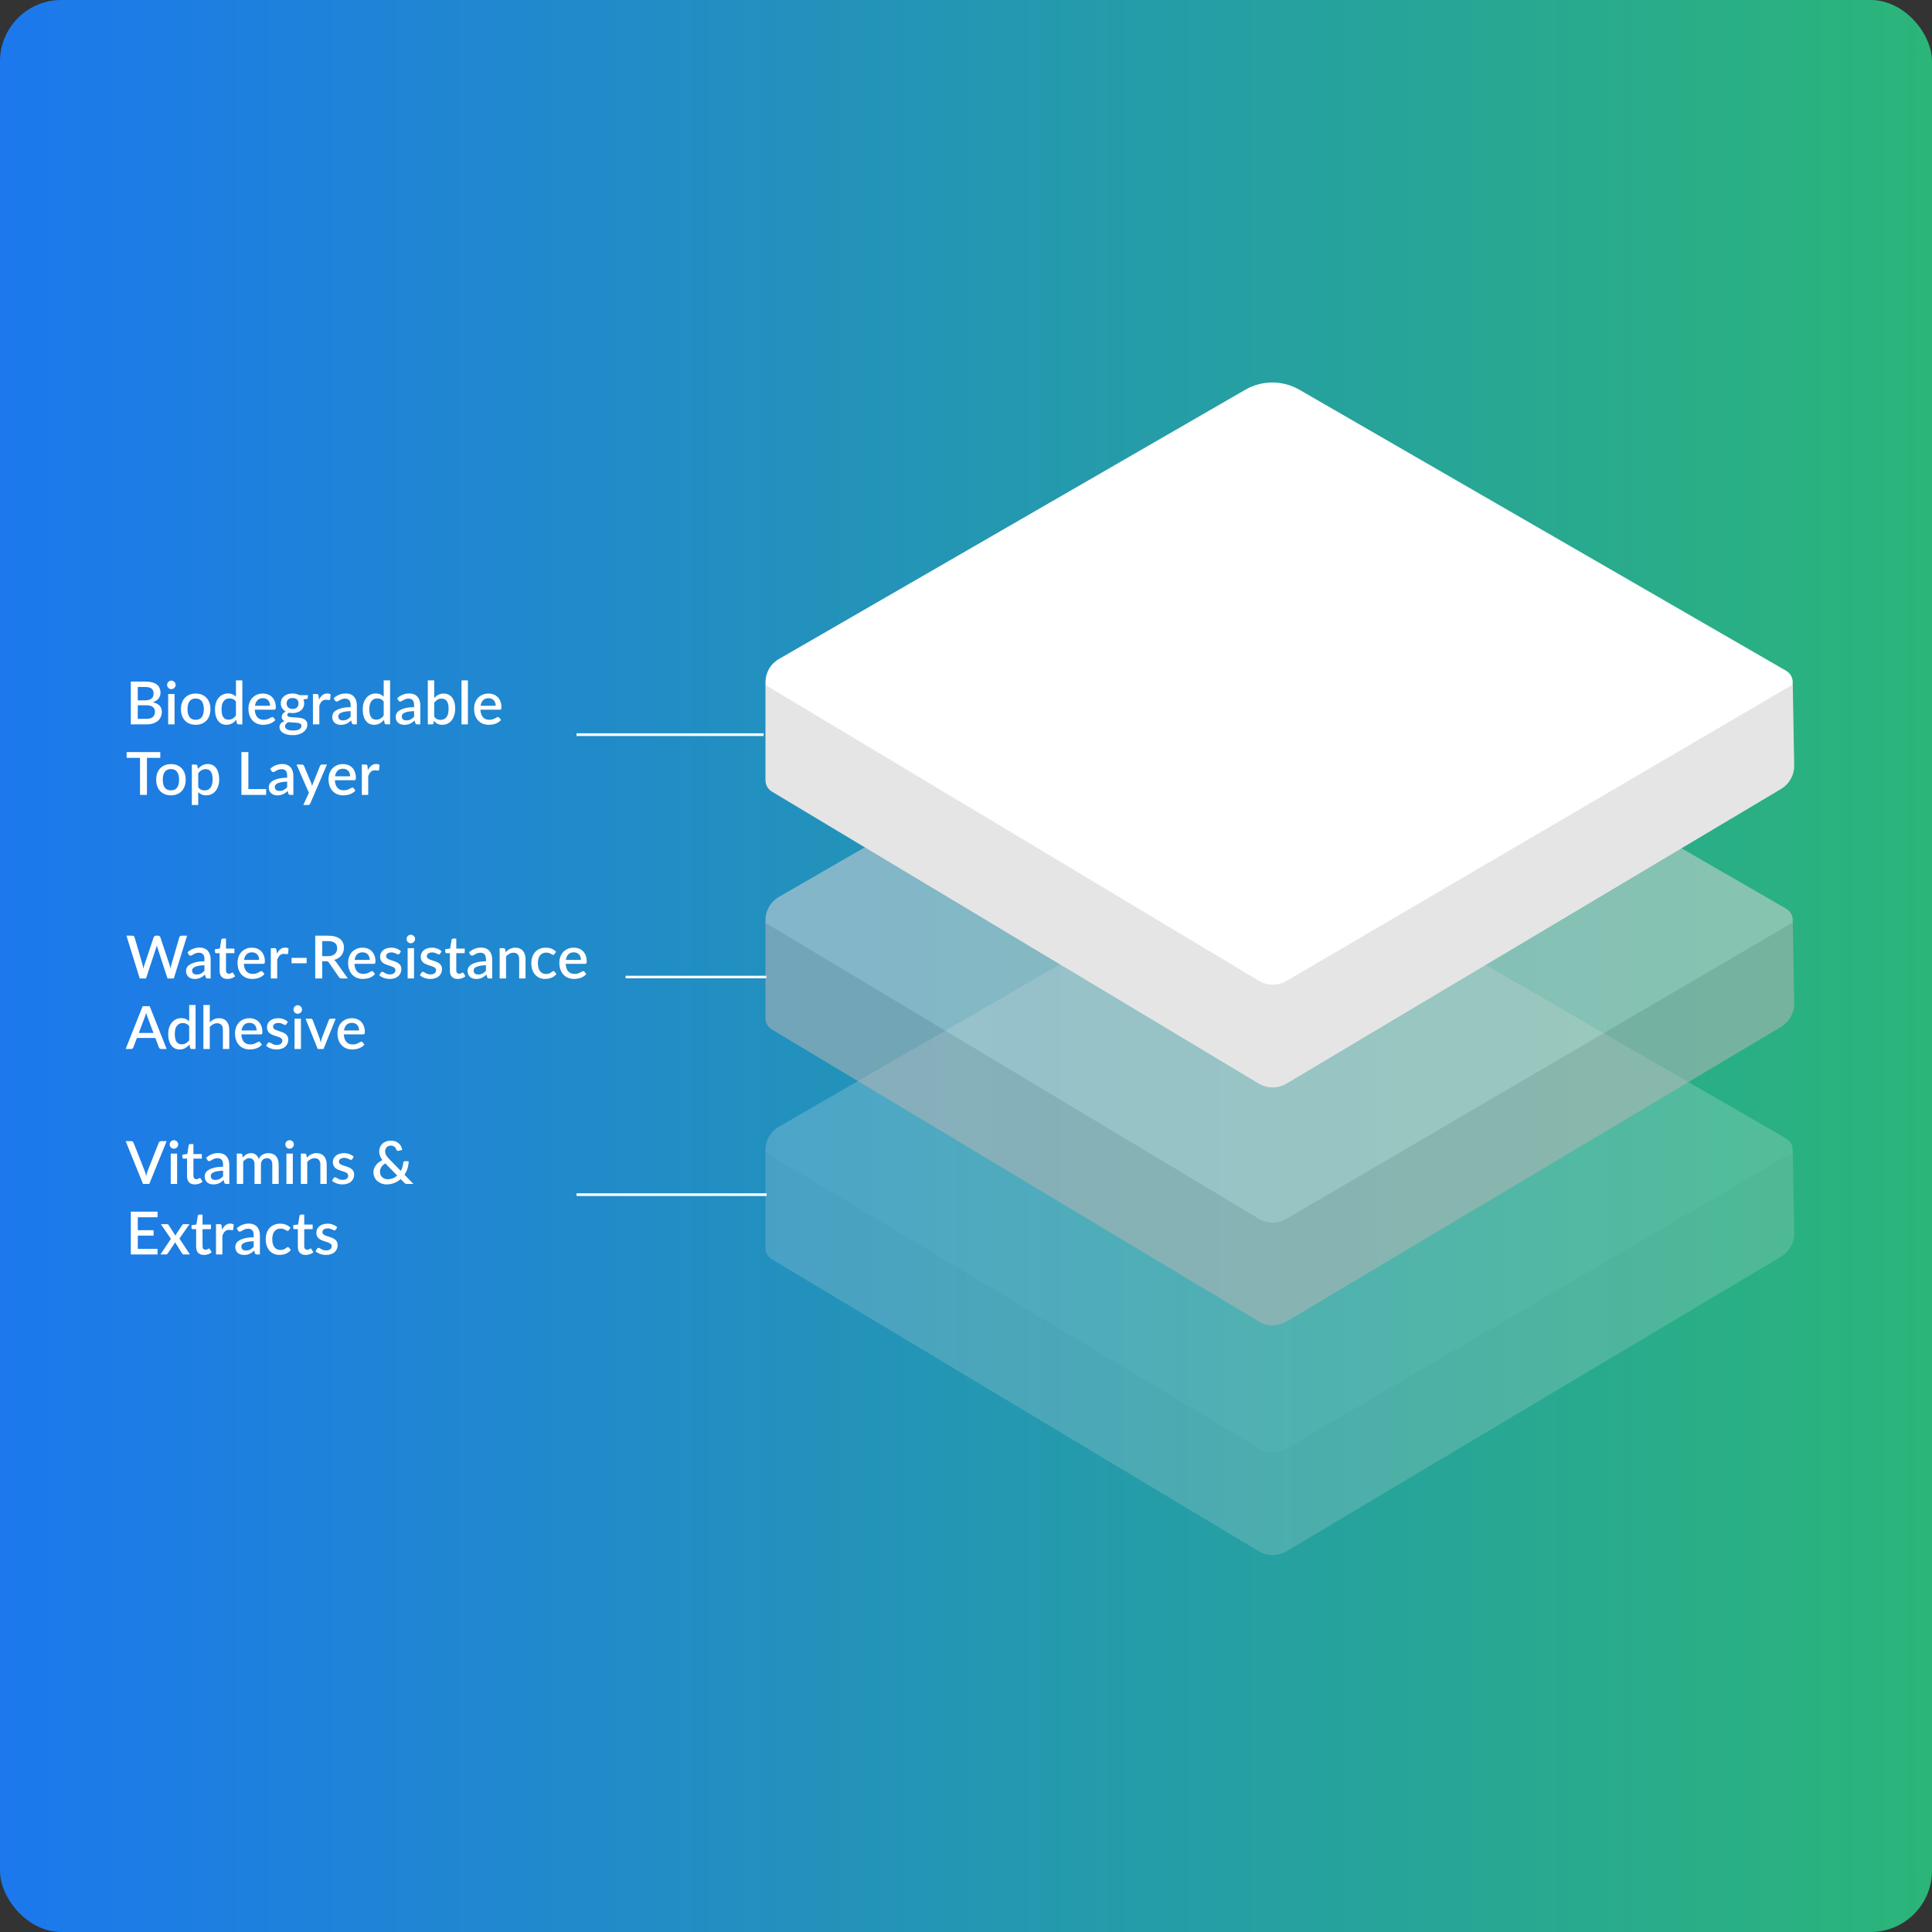 <svg xmlns="http://www.w3.org/2000/svg" fill="none" viewBox="0 0 630 630" height="630" width="630">
<rect x="0" y="0" width="630" height="630" fill="#333333" stroke="none"/>
<rect fill="url(#paint0_linear_642_260)" transform="rotate(-180 630 630)" rx="20" height="630" width="630" y="630" x="630"></rect>
<line stroke-width="0.882" stroke="white" y2="239.559" x2="249" y1="239.559" x1="188"></line>
<line stroke-width="0.82" stroke="white" y2="318.59" x2="250" y1="318.59" x1="204"></line>
<line stroke-width="0.882" stroke="white" y2="389.559" x2="250" y1="389.559" x1="188"></line>
<g opacity="0.21">
<path fill="#EFEFEF" d="M410.488 472.999L254.016 382.659C248.139 379.266 248.139 370.783 254.016 367.39L406.081 279.595C411.536 276.446 418.257 276.446 423.712 279.595L582.388 371.208C585.327 372.904 585.327 377.145 582.388 378.842L419.304 472.999C416.576 474.573 413.216 474.573 410.488 472.999Z"></path>
<path fill="#DCDCDC" d="M410.455 505.844L251.749 410.665C250.421 409.868 249.608 408.433 249.608 406.885V375.862L410.494 472.348C413.256 474.005 416.702 474.023 419.482 472.396L584.593 375.741L585.06 402.064C585.116 405.226 583.474 408.176 580.758 409.794L419.501 505.857C416.713 507.518 413.238 507.513 410.455 505.844Z"></path>
</g>
<g opacity="0.54">
<path fill="#D4D4D4" d="M410.488 398.068L254.016 307.728C248.139 304.335 248.139 295.853 254.016 292.46L406.081 204.665C411.536 201.515 418.257 201.515 423.712 204.665L582.388 296.277C585.327 297.973 585.327 302.215 582.388 303.911L419.304 398.068C416.576 399.643 413.216 399.643 410.488 398.068Z"></path>
<path fill="#B5B5B5" d="M410.455 430.913L251.749 335.734C250.421 334.938 249.608 333.503 249.608 331.954V300.931L410.494 397.417C413.256 399.074 416.702 399.092 419.482 397.465L584.593 300.811L585.06 327.134C585.116 330.296 583.474 333.245 580.758 334.864L419.501 430.927C416.713 432.588 413.238 432.582 410.455 430.913Z"></path>
</g>
<path fill="white" d="M410.488 320.493L254.016 230.153C248.139 226.76 248.139 218.278 254.016 214.884L406.081 127.09C411.536 123.94 418.257 123.94 423.712 127.09L582.388 218.702C585.327 220.398 585.327 224.639 582.388 226.336L419.304 320.493C416.576 322.068 413.216 322.068 410.488 320.493Z"></path>
<path fill="#E5E5E5" d="M410.455 353.338L251.749 258.159C250.421 257.363 249.608 255.928 249.608 254.379V223.356L410.494 319.842C413.256 321.499 416.702 321.517 419.482 319.89L584.593 223.236L585.06 249.559C585.116 252.72 583.474 255.67 580.758 257.288L419.501 353.352C416.713 355.012 413.238 355.007 410.455 353.338Z"></path>
<path fill="white" d="M47.739 234.412C48.25 234.412 48.68 234.354 49.029 234.238C49.385 234.115 49.672 233.95 49.892 233.743C50.118 233.536 50.28 233.294 50.377 233.016C50.48 232.731 50.532 232.427 50.532 232.104C50.532 231.445 50.306 230.928 49.853 230.553C49.407 230.171 48.699 229.981 47.73 229.981H44.927V234.412H47.739ZM44.927 224.017V228.381H47.196C48.166 228.381 48.89 228.193 49.368 227.818C49.847 227.443 50.086 226.903 50.086 226.199C50.086 225.43 49.86 224.874 49.407 224.531C48.961 224.188 48.26 224.017 47.303 224.017H44.927ZM47.303 222.242C48.195 222.242 48.958 222.33 49.592 222.504C50.225 222.672 50.745 222.915 51.153 223.232C51.56 223.548 51.857 223.936 52.045 224.395C52.239 224.848 52.336 225.358 52.336 225.927C52.336 226.257 52.284 226.577 52.181 226.887C52.084 227.191 51.928 227.479 51.715 227.75C51.508 228.015 51.246 228.255 50.93 228.468C50.613 228.681 50.238 228.859 49.805 229.001C51.783 229.421 52.772 230.472 52.772 232.153C52.772 232.747 52.659 233.294 52.433 233.792C52.213 234.283 51.89 234.709 51.463 235.072C51.043 235.427 50.522 235.705 49.902 235.905C49.281 236.106 48.573 236.206 47.778 236.206H42.658V222.242H47.303ZM56.923 226.315V236.206H54.839V226.315H56.923ZM57.273 223.329C57.273 223.516 57.234 223.694 57.156 223.862C57.085 224.03 56.985 224.179 56.855 224.308C56.726 224.431 56.574 224.531 56.4 224.609C56.232 224.68 56.051 224.715 55.857 224.715C55.669 224.715 55.492 224.68 55.323 224.609C55.162 224.531 55.02 224.431 54.897 224.308C54.774 224.179 54.674 224.03 54.596 223.862C54.525 223.694 54.489 223.516 54.489 223.329C54.489 223.135 54.525 222.954 54.596 222.786C54.674 222.617 54.774 222.472 54.897 222.349C55.02 222.22 55.162 222.12 55.323 222.049C55.492 221.971 55.669 221.932 55.857 221.932C56.051 221.932 56.232 221.971 56.4 222.049C56.574 222.12 56.726 222.22 56.855 222.349C56.985 222.472 57.085 222.617 57.156 222.786C57.234 222.954 57.273 223.135 57.273 223.329ZM63.819 226.16C64.55 226.16 65.209 226.28 65.797 226.519C66.392 226.758 66.896 227.097 67.31 227.537C67.73 227.977 68.054 228.51 68.28 229.137C68.506 229.764 68.619 230.469 68.619 231.251C68.619 232.033 68.506 232.738 68.28 233.365C68.054 233.992 67.73 234.528 67.31 234.975C66.896 235.414 66.392 235.754 65.797 235.993C65.209 236.232 64.55 236.352 63.819 236.352C63.082 236.352 62.416 236.232 61.822 235.993C61.233 235.754 60.729 235.414 60.309 234.975C59.889 234.528 59.566 233.992 59.339 233.365C59.113 232.738 59 232.033 59 231.251C59 230.469 59.113 229.764 59.339 229.137C59.566 228.51 59.889 227.977 60.309 227.537C60.729 227.097 61.233 226.758 61.822 226.519C62.416 226.28 63.082 226.16 63.819 226.16ZM63.819 234.722C64.711 234.722 65.374 234.425 65.807 233.83C66.247 233.229 66.466 232.373 66.466 231.261C66.466 230.149 66.247 229.292 65.807 228.691C65.374 228.083 64.711 227.779 63.819 227.779C62.914 227.779 62.242 228.083 61.802 228.691C61.363 229.292 61.143 230.149 61.143 231.261C61.143 232.373 61.363 233.229 61.802 233.83C62.242 234.425 62.914 234.722 63.819 234.722ZM76.935 228.749C76.644 228.374 76.324 228.112 75.975 227.964C75.626 227.815 75.248 227.741 74.841 227.741C74.026 227.741 73.389 228.041 72.93 228.642C72.471 229.237 72.242 230.12 72.242 231.29C72.242 231.897 72.293 232.418 72.397 232.851C72.5 233.278 72.649 233.627 72.843 233.898C73.037 234.17 73.273 234.367 73.551 234.49C73.829 234.613 74.142 234.674 74.492 234.674C75.022 234.674 75.477 234.561 75.859 234.335C76.247 234.102 76.605 233.775 76.935 233.355V228.749ZM79.02 221.855V236.206H77.759C77.481 236.206 77.304 236.074 77.226 235.808L77.042 234.732C76.628 235.217 76.156 235.608 75.626 235.905C75.102 236.203 74.492 236.352 73.793 236.352C73.237 236.352 72.733 236.242 72.281 236.022C71.828 235.796 71.44 235.469 71.117 235.042C70.794 234.616 70.542 234.089 70.361 233.462C70.186 232.828 70.099 232.104 70.099 231.29C70.099 230.553 70.196 229.871 70.39 229.244C70.59 228.617 70.874 228.074 71.243 227.615C71.612 227.149 72.058 226.787 72.581 226.529C73.111 226.263 73.703 226.131 74.356 226.131C74.938 226.131 75.432 226.225 75.839 226.412C76.247 226.593 76.612 226.849 76.935 227.178V221.855H79.02ZM88.056 230.145C88.056 229.796 88.005 229.473 87.901 229.176C87.804 228.872 87.659 228.61 87.465 228.39C87.271 228.164 87.029 227.99 86.738 227.867C86.453 227.737 86.124 227.673 85.749 227.673C84.992 227.673 84.398 227.889 83.964 228.322C83.531 228.756 83.257 229.363 83.14 230.145H88.056ZM83.082 231.425C83.108 231.988 83.195 232.476 83.344 232.89C83.493 233.297 83.69 233.636 83.935 233.908C84.188 234.179 84.485 234.383 84.828 234.519C85.177 234.648 85.564 234.713 85.991 234.713C86.398 234.713 86.751 234.667 87.048 234.577C87.345 234.48 87.604 234.377 87.824 234.267C88.044 234.15 88.231 234.047 88.386 233.956C88.541 233.859 88.684 233.811 88.813 233.811C88.981 233.811 89.11 233.876 89.201 234.005L89.792 234.771C89.547 235.062 89.269 235.307 88.958 235.508C88.648 235.708 88.318 235.873 87.969 236.002C87.62 236.125 87.261 236.213 86.893 236.264C86.524 236.322 86.166 236.352 85.817 236.352C85.131 236.352 84.495 236.238 83.906 236.012C83.325 235.779 82.817 235.44 82.384 234.994C81.957 234.548 81.621 233.995 81.375 233.336C81.136 232.676 81.017 231.917 81.017 231.057C81.017 230.372 81.123 229.732 81.337 229.137C81.556 228.542 81.867 228.025 82.267 227.585C82.675 227.146 83.166 226.8 83.741 226.548C84.323 226.289 84.979 226.16 85.71 226.16C86.318 226.16 86.88 226.26 87.397 226.461C87.914 226.655 88.36 226.942 88.735 227.324C89.11 227.705 89.401 228.174 89.608 228.73C89.821 229.279 89.928 229.906 89.928 230.611C89.928 230.934 89.892 231.151 89.821 231.261C89.75 231.371 89.621 231.425 89.433 231.425H83.082ZM95.402 231.173C96.048 231.173 96.533 231.009 96.856 230.679C97.18 230.349 97.341 229.919 97.341 229.389C97.341 228.846 97.18 228.416 96.856 228.099C96.533 227.783 96.048 227.624 95.402 227.624C94.762 227.624 94.277 227.783 93.947 228.099C93.624 228.416 93.463 228.846 93.463 229.389C93.463 229.648 93.505 229.887 93.589 230.107C93.673 230.326 93.796 230.517 93.957 230.679C94.119 230.834 94.319 230.957 94.558 231.047C94.804 231.131 95.085 231.173 95.402 231.173ZM98.301 236.691C98.301 236.471 98.237 236.297 98.107 236.167C97.985 236.032 97.817 235.928 97.603 235.857C97.39 235.779 97.141 235.724 96.856 235.692C96.572 235.653 96.268 235.627 95.945 235.615C95.628 235.595 95.302 235.579 94.966 235.566C94.636 235.547 94.316 235.514 94.006 235.469C93.695 235.631 93.44 235.825 93.24 236.051C93.046 236.277 92.949 236.539 92.949 236.836C92.949 237.03 92.997 237.211 93.094 237.379C93.198 237.547 93.353 237.693 93.559 237.816C93.773 237.939 94.041 238.036 94.364 238.107C94.694 238.178 95.088 238.213 95.547 238.213C96.465 238.213 97.154 238.071 97.613 237.787C98.072 237.502 98.301 237.137 98.301 236.691ZM100.396 226.674V227.45C100.396 227.708 100.241 227.867 99.93 227.925L98.941 228.09C99.109 228.465 99.194 228.882 99.194 229.341C99.194 229.825 99.097 230.265 98.903 230.659C98.715 231.054 98.453 231.39 98.117 231.668C97.781 231.946 97.38 232.159 96.915 232.308C96.449 232.457 95.945 232.531 95.402 232.531C95.195 232.531 94.992 232.521 94.791 232.502C94.597 232.476 94.406 232.444 94.219 232.405C94.031 232.515 93.892 232.631 93.802 232.754C93.712 232.877 93.666 233.003 93.666 233.132C93.666 233.345 93.76 233.504 93.947 233.607C94.135 233.711 94.381 233.785 94.684 233.83C94.995 233.876 95.347 233.905 95.741 233.918C96.136 233.931 96.537 233.953 96.944 233.985C97.351 234.018 97.752 234.073 98.146 234.15C98.54 234.221 98.89 234.344 99.194 234.519C99.504 234.687 99.753 234.916 99.94 235.207C100.128 235.498 100.221 235.876 100.221 236.342C100.221 236.768 100.115 237.185 99.901 237.593C99.688 238 99.378 238.362 98.97 238.679C98.57 238.996 98.078 239.248 97.496 239.435C96.915 239.629 96.252 239.726 95.509 239.726C94.772 239.726 94.128 239.655 93.579 239.513C93.036 239.37 92.58 239.177 92.212 238.931C91.85 238.692 91.578 238.414 91.397 238.097C91.223 237.78 91.135 237.45 91.135 237.108C91.135 236.642 91.281 236.245 91.572 235.915C91.869 235.585 92.27 235.327 92.774 235.139C92.503 235.01 92.283 234.832 92.115 234.606C91.953 234.38 91.872 234.082 91.872 233.714C91.872 233.423 91.979 233.119 92.192 232.802C92.406 232.486 92.726 232.217 93.152 231.998C92.661 231.726 92.273 231.367 91.989 230.921C91.704 230.469 91.562 229.942 91.562 229.341C91.562 228.849 91.656 228.407 91.843 228.012C92.037 227.618 92.305 227.282 92.648 227.004C92.991 226.726 93.395 226.512 93.86 226.364C94.332 226.215 94.846 226.141 95.402 226.141C96.255 226.141 96.999 226.318 97.632 226.674H100.396ZM104.011 228.148C104.321 227.521 104.696 227.03 105.136 226.674C105.576 226.312 106.102 226.131 106.717 226.131C106.93 226.131 107.13 226.157 107.318 226.209C107.505 226.254 107.673 226.325 107.822 226.422L107.677 227.993C107.651 228.103 107.609 228.18 107.551 228.225C107.499 228.264 107.428 228.284 107.337 228.284C107.24 228.284 107.101 228.268 106.92 228.235C106.739 228.196 106.549 228.177 106.348 228.177C106.057 228.177 105.799 228.219 105.572 228.303C105.353 228.387 105.152 228.51 104.971 228.672C104.797 228.833 104.641 229.03 104.506 229.263C104.37 229.496 104.244 229.761 104.128 230.058V236.206H102.043V226.315H103.255C103.475 226.315 103.627 226.357 103.711 226.441C103.795 226.519 103.853 226.658 103.885 226.858L104.011 228.148ZM114.335 231.881C113.592 231.907 112.965 231.969 112.454 232.065C111.943 232.156 111.529 232.276 111.213 232.424C110.896 232.566 110.666 232.738 110.524 232.938C110.388 233.139 110.321 233.358 110.321 233.598C110.321 233.83 110.356 234.031 110.427 234.199C110.505 234.36 110.608 234.496 110.737 234.606C110.873 234.709 111.028 234.787 111.203 234.839C111.384 234.884 111.581 234.907 111.794 234.907C112.337 234.907 112.803 234.806 113.191 234.606C113.585 234.399 113.967 234.102 114.335 233.714V231.881ZM108.808 227.692C109.926 226.651 111.258 226.131 112.803 226.131C113.372 226.131 113.876 226.225 114.316 226.412C114.762 226.593 115.133 226.852 115.431 227.188C115.735 227.524 115.964 227.925 116.119 228.39C116.281 228.849 116.362 229.36 116.362 229.922V236.206H115.431C115.23 236.206 115.078 236.177 114.975 236.119C114.872 236.054 114.784 235.928 114.713 235.741L114.51 234.936C114.257 235.162 114.009 235.366 113.763 235.547C113.517 235.721 113.262 235.87 112.997 235.993C112.738 236.116 112.457 236.206 112.153 236.264C111.856 236.329 111.526 236.361 111.164 236.361C110.763 236.361 110.388 236.306 110.039 236.196C109.697 236.086 109.399 235.922 109.147 235.702C108.895 235.476 108.695 235.198 108.546 234.868C108.404 234.538 108.333 234.15 108.333 233.704C108.333 233.323 108.433 232.951 108.633 232.589C108.84 232.227 109.176 231.904 109.642 231.619C110.114 231.329 110.731 231.089 111.494 230.902C112.263 230.714 113.21 230.608 114.335 230.582V229.922C114.335 229.211 114.183 228.681 113.879 228.332C113.575 227.983 113.129 227.809 112.541 227.809C112.14 227.809 111.804 227.86 111.533 227.964C111.261 228.061 111.025 228.167 110.825 228.284C110.624 228.4 110.447 228.51 110.291 228.613C110.136 228.71 109.971 228.759 109.797 228.759C109.655 228.759 109.532 228.723 109.428 228.652C109.331 228.575 109.251 228.481 109.186 228.371L108.808 227.692ZM125.117 228.749C124.826 228.374 124.506 228.112 124.157 227.964C123.808 227.815 123.429 227.741 123.022 227.741C122.208 227.741 121.571 228.041 121.112 228.642C120.653 229.237 120.423 230.12 120.423 231.29C120.423 231.897 120.475 232.418 120.578 232.851C120.682 233.278 120.831 233.627 121.025 233.898C121.218 234.17 121.454 234.367 121.732 234.49C122.01 234.613 122.324 234.674 122.673 234.674C123.203 234.674 123.659 234.561 124.04 234.335C124.428 234.102 124.787 233.775 125.117 233.355V228.749ZM127.201 221.855V236.206H125.941C125.663 236.206 125.485 236.074 125.408 235.808L125.223 234.732C124.81 235.217 124.338 235.608 123.808 235.905C123.284 236.203 122.673 236.352 121.975 236.352C121.419 236.352 120.915 236.242 120.462 236.022C120.01 235.796 119.622 235.469 119.298 235.042C118.975 234.616 118.723 234.089 118.542 233.462C118.368 232.828 118.28 232.104 118.28 231.29C118.28 230.553 118.377 229.871 118.571 229.244C118.772 228.617 119.056 228.074 119.425 227.615C119.793 227.149 120.239 226.787 120.763 226.529C121.293 226.263 121.884 226.131 122.537 226.131C123.119 226.131 123.614 226.225 124.021 226.412C124.428 226.593 124.793 226.849 125.117 227.178V221.855H127.201ZM135.036 231.881C134.292 231.907 133.665 231.969 133.154 232.065C132.644 232.156 132.23 232.276 131.913 232.424C131.596 232.566 131.367 232.738 131.225 232.938C131.089 233.139 131.021 233.358 131.021 233.598C131.021 233.83 131.057 234.031 131.128 234.199C131.205 234.36 131.309 234.496 131.438 234.606C131.574 234.709 131.729 234.787 131.904 234.839C132.085 234.884 132.282 234.907 132.495 234.907C133.038 234.907 133.504 234.806 133.891 234.606C134.286 234.399 134.667 234.102 135.036 233.714V231.881ZM129.508 227.692C130.627 226.651 131.959 226.131 133.504 226.131C134.072 226.131 134.577 226.225 135.016 226.412C135.462 226.593 135.834 226.852 136.131 227.188C136.435 227.524 136.665 227.925 136.82 228.39C136.982 228.849 137.062 229.36 137.062 229.922V236.206H136.131C135.931 236.206 135.779 236.177 135.676 236.119C135.572 236.054 135.485 235.928 135.414 235.741L135.21 234.936C134.958 235.162 134.709 235.366 134.464 235.547C134.218 235.721 133.963 235.87 133.697 235.993C133.439 236.116 133.158 236.206 132.854 236.264C132.556 236.329 132.227 236.361 131.865 236.361C131.464 236.361 131.089 236.306 130.74 236.196C130.397 236.086 130.1 235.922 129.848 235.702C129.596 235.476 129.395 235.198 129.247 234.868C129.104 234.538 129.033 234.15 129.033 233.704C129.033 233.323 129.133 232.951 129.334 232.589C129.541 232.227 129.877 231.904 130.342 231.619C130.814 231.329 131.432 231.089 132.194 230.902C132.964 230.714 133.911 230.608 135.036 230.582V229.922C135.036 229.211 134.884 228.681 134.58 228.332C134.276 227.983 133.83 227.809 133.242 227.809C132.841 227.809 132.505 227.86 132.233 227.964C131.962 228.061 131.726 228.167 131.525 228.284C131.325 228.4 131.147 228.51 130.992 228.613C130.837 228.71 130.672 228.759 130.498 228.759C130.355 228.759 130.232 228.723 130.129 228.652C130.032 228.575 129.951 228.481 129.887 228.371L129.508 227.692ZM141.589 233.724C141.88 234.099 142.197 234.364 142.54 234.519C142.889 234.667 143.267 234.742 143.674 234.742C144.495 234.742 145.135 234.444 145.594 233.85C146.053 233.255 146.283 232.334 146.283 231.086C146.283 229.948 146.082 229.118 145.682 228.594C145.287 228.07 144.722 227.809 143.985 227.809C143.474 227.809 143.028 227.925 142.646 228.158C142.271 228.384 141.919 228.71 141.589 229.137V233.724ZM141.589 227.624C141.997 227.178 142.452 226.823 142.957 226.558C143.461 226.293 144.036 226.16 144.683 226.16C145.258 226.16 145.775 226.273 146.234 226.499C146.7 226.719 147.094 227.039 147.417 227.459C147.74 227.88 147.989 228.39 148.164 228.992C148.338 229.586 148.426 230.259 148.426 231.009C148.426 231.81 148.326 232.541 148.125 233.2C147.931 233.853 147.65 234.415 147.282 234.887C146.913 235.353 146.467 235.715 145.943 235.973C145.42 236.225 144.835 236.352 144.188 236.352C143.871 236.352 143.584 236.319 143.325 236.255C143.067 236.196 142.827 236.109 142.608 235.993C142.388 235.876 142.184 235.737 141.997 235.576C141.816 235.414 141.641 235.23 141.473 235.023L141.386 235.789C141.353 235.938 141.295 236.044 141.211 236.109C141.127 236.174 141.011 236.206 140.862 236.206H139.505V221.855H141.589V227.624ZM152.575 221.855V236.206H150.49V221.855H152.575ZM161.636 230.145C161.636 229.796 161.584 229.473 161.481 229.176C161.384 228.872 161.238 228.61 161.044 228.39C160.85 228.164 160.608 227.99 160.317 227.867C160.032 227.737 159.703 227.673 159.328 227.673C158.571 227.673 157.977 227.889 157.544 228.322C157.11 228.756 156.836 229.363 156.719 230.145H161.636ZM156.661 231.425C156.687 231.988 156.774 232.476 156.923 232.89C157.072 233.297 157.269 233.636 157.514 233.908C157.767 234.179 158.064 234.383 158.407 234.519C158.756 234.648 159.144 234.713 159.57 234.713C159.977 234.713 160.33 234.667 160.627 234.577C160.925 234.48 161.183 234.377 161.403 234.267C161.623 234.15 161.81 234.047 161.965 233.956C162.121 233.859 162.263 233.811 162.392 233.811C162.56 233.811 162.689 233.876 162.78 234.005L163.371 234.771C163.126 235.062 162.848 235.307 162.537 235.508C162.227 235.708 161.897 235.873 161.548 236.002C161.199 236.125 160.841 236.213 160.472 236.264C160.104 236.322 159.745 236.352 159.396 236.352C158.71 236.352 158.074 236.238 157.485 236.012C156.904 235.779 156.396 235.44 155.963 234.994C155.536 234.548 155.2 233.995 154.954 233.336C154.715 232.676 154.596 231.917 154.596 231.057C154.596 230.372 154.702 229.732 154.916 229.137C155.136 228.542 155.446 228.025 155.847 227.585C156.254 227.146 156.745 226.8 157.321 226.548C157.902 226.289 158.559 226.16 159.289 226.16C159.897 226.16 160.459 226.26 160.976 226.461C161.493 226.655 161.94 226.942 162.314 227.324C162.689 227.705 162.98 228.174 163.187 228.73C163.401 229.279 163.507 229.906 163.507 230.611C163.507 230.934 163.472 231.151 163.401 231.261C163.329 231.371 163.2 231.425 163.013 231.425H156.661ZM52.268 247.133H47.914V259.206H45.654V247.133H41.291V245.242H52.268V247.133ZM55.751 249.16C56.482 249.16 57.141 249.28 57.729 249.519C58.324 249.758 58.828 250.097 59.242 250.537C59.662 250.977 59.985 251.51 60.212 252.137C60.438 252.764 60.551 253.469 60.551 254.251C60.551 255.033 60.438 255.738 60.212 256.365C59.985 256.992 59.662 257.528 59.242 257.975C58.828 258.414 58.324 258.754 57.729 258.993C57.141 259.232 56.482 259.352 55.751 259.352C55.014 259.352 54.348 259.232 53.754 258.993C53.165 258.754 52.661 258.414 52.241 257.975C51.821 257.528 51.497 256.992 51.271 256.365C51.045 255.738 50.932 255.033 50.932 254.251C50.932 253.469 51.045 252.764 51.271 252.137C51.497 251.51 51.821 250.977 52.241 250.537C52.661 250.097 53.165 249.758 53.754 249.519C54.348 249.28 55.014 249.16 55.751 249.16ZM55.751 257.722C56.643 257.722 57.306 257.425 57.739 256.83C58.179 256.229 58.398 255.373 58.398 254.261C58.398 253.149 58.179 252.292 57.739 251.691C57.306 251.083 56.643 250.779 55.751 250.779C54.846 250.779 54.174 251.083 53.734 251.691C53.295 252.292 53.075 253.149 53.075 254.261C53.075 255.373 53.295 256.229 53.734 256.83C54.174 257.425 54.846 257.722 55.751 257.722ZM64.639 256.724C64.93 257.099 65.247 257.364 65.589 257.519C65.939 257.667 66.323 257.742 66.743 257.742C67.558 257.742 68.191 257.444 68.644 256.85C69.103 256.255 69.332 255.369 69.332 254.193C69.332 253.585 69.281 253.068 69.177 252.641C69.074 252.208 68.925 251.856 68.731 251.584C68.537 251.313 68.301 251.116 68.023 250.993C67.745 250.87 67.432 250.809 67.083 250.809C66.553 250.809 66.094 250.925 65.706 251.158C65.324 251.384 64.969 251.71 64.639 252.137V256.724ZM64.532 250.75C64.946 250.265 65.415 249.874 65.939 249.577C66.469 249.28 67.083 249.131 67.781 249.131C68.337 249.131 68.841 249.244 69.294 249.47C69.746 249.69 70.134 250.013 70.457 250.44C70.781 250.867 71.029 251.397 71.204 252.03C71.385 252.657 71.475 253.378 71.475 254.193C71.475 254.923 71.375 255.605 71.175 256.239C70.981 256.866 70.7 257.412 70.331 257.878C69.963 258.337 69.517 258.699 68.993 258.964C68.469 259.222 67.878 259.352 67.219 259.352C66.637 259.352 66.142 259.258 65.735 259.07C65.334 258.883 64.969 258.624 64.639 258.295V262.493H62.554V249.315H63.815C64.099 249.315 64.28 249.448 64.358 249.713L64.532 250.75ZM86.786 257.305V259.206H78.719V245.242H80.988V257.305H86.786ZM93.634 254.881C92.891 254.907 92.264 254.969 91.753 255.065C91.243 255.156 90.829 255.276 90.512 255.424C90.195 255.566 89.966 255.738 89.823 255.938C89.688 256.139 89.62 256.358 89.62 256.598C89.62 256.83 89.655 257.031 89.727 257.199C89.804 257.36 89.907 257.496 90.037 257.606C90.173 257.709 90.328 257.787 90.502 257.839C90.683 257.884 90.88 257.907 91.094 257.907C91.637 257.907 92.102 257.806 92.49 257.606C92.885 257.399 93.266 257.102 93.634 256.714V254.881ZM88.107 250.692C89.225 249.651 90.557 249.131 92.102 249.131C92.671 249.131 93.175 249.225 93.615 249.412C94.061 249.593 94.433 249.852 94.73 250.188C95.034 250.524 95.263 250.925 95.419 251.39C95.58 251.849 95.661 252.36 95.661 252.922V259.206H94.73C94.53 259.206 94.378 259.177 94.274 259.119C94.171 259.054 94.084 258.928 94.013 258.741L93.809 257.936C93.557 258.162 93.308 258.366 93.062 258.547C92.817 258.721 92.561 258.87 92.296 258.993C92.038 259.116 91.756 259.206 91.453 259.264C91.155 259.329 90.826 259.361 90.463 259.361C90.063 259.361 89.688 259.306 89.339 259.196C88.996 259.086 88.699 258.922 88.447 258.702C88.194 258.476 87.994 258.198 87.845 257.868C87.703 257.538 87.632 257.15 87.632 256.704C87.632 256.323 87.732 255.951 87.933 255.589C88.139 255.227 88.476 254.904 88.941 254.619C89.413 254.329 90.03 254.089 90.793 253.902C91.562 253.714 92.51 253.608 93.634 253.582V252.922C93.634 252.211 93.483 251.681 93.179 251.332C92.875 250.983 92.429 250.809 91.841 250.809C91.44 250.809 91.103 250.86 90.832 250.964C90.561 251.061 90.325 251.167 90.124 251.284C89.924 251.4 89.746 251.51 89.591 251.613C89.436 251.71 89.271 251.759 89.096 251.759C88.954 251.759 88.831 251.723 88.728 251.652C88.631 251.575 88.55 251.481 88.485 251.371L88.107 250.692ZM106.614 249.315L101.164 262.018C101.093 262.167 101.006 262.283 100.902 262.367C100.805 262.451 100.653 262.493 100.447 262.493H98.905L100.728 258.537L96.694 249.315H98.507C98.682 249.315 98.814 249.357 98.905 249.441C99.002 249.519 99.073 249.613 99.118 249.722L101.474 255.337C101.533 255.499 101.584 255.66 101.63 255.822C101.681 255.977 101.73 256.139 101.775 256.307C101.827 256.139 101.879 255.974 101.93 255.812C101.982 255.651 102.04 255.489 102.105 255.327L104.364 249.722C104.409 249.606 104.484 249.509 104.587 249.432C104.697 249.354 104.817 249.315 104.946 249.315H106.614ZM114.174 253.145C114.174 252.796 114.122 252.473 114.019 252.176C113.922 251.872 113.776 251.61 113.582 251.39C113.388 251.164 113.146 250.99 112.855 250.867C112.571 250.737 112.241 250.673 111.866 250.673C111.11 250.673 110.515 250.889 110.082 251.322C109.649 251.756 109.374 252.363 109.257 253.145H114.174ZM109.199 254.425C109.225 254.988 109.312 255.476 109.461 255.89C109.61 256.297 109.807 256.636 110.053 256.908C110.305 257.179 110.602 257.383 110.945 257.519C111.294 257.648 111.682 257.713 112.108 257.713C112.516 257.713 112.868 257.667 113.165 257.577C113.463 257.48 113.721 257.377 113.941 257.267C114.161 257.15 114.348 257.047 114.504 256.956C114.659 256.859 114.801 256.811 114.93 256.811C115.098 256.811 115.228 256.876 115.318 257.005L115.91 257.771C115.664 258.062 115.386 258.307 115.076 258.508C114.765 258.708 114.436 258.873 114.087 259.002C113.737 259.125 113.379 259.213 113.01 259.264C112.642 259.322 112.283 259.352 111.934 259.352C111.249 259.352 110.612 259.238 110.024 259.012C109.442 258.779 108.934 258.44 108.501 257.994C108.074 257.548 107.738 256.995 107.493 256.336C107.253 255.676 107.134 254.917 107.134 254.057C107.134 253.372 107.241 252.732 107.454 252.137C107.674 251.542 107.984 251.025 108.385 250.585C108.792 250.146 109.283 249.8 109.859 249.548C110.441 249.289 111.097 249.16 111.827 249.16C112.435 249.16 112.997 249.26 113.514 249.461C114.032 249.655 114.478 249.942 114.853 250.324C115.228 250.705 115.518 251.174 115.725 251.73C115.939 252.279 116.045 252.906 116.045 253.611C116.045 253.934 116.01 254.151 115.939 254.261C115.868 254.371 115.738 254.425 115.551 254.425H109.199ZM119.958 251.148C120.268 250.521 120.643 250.03 121.083 249.674C121.522 249.312 122.049 249.131 122.663 249.131C122.877 249.131 123.077 249.157 123.265 249.209C123.452 249.254 123.62 249.325 123.769 249.422L123.623 250.993C123.598 251.103 123.556 251.18 123.497 251.225C123.446 251.264 123.375 251.284 123.284 251.284C123.187 251.284 123.048 251.268 122.867 251.235C122.686 251.196 122.495 251.177 122.295 251.177C122.004 251.177 121.745 251.219 121.519 251.303C121.299 251.387 121.099 251.51 120.918 251.672C120.743 251.833 120.588 252.03 120.453 252.263C120.317 252.496 120.191 252.761 120.074 253.058V259.206H117.99V249.315H119.202C119.421 249.315 119.573 249.357 119.657 249.441C119.741 249.519 119.8 249.658 119.832 249.858L119.958 251.148Z"></path>
<path fill="white" d="M61.014 305.107L56.67 319.071H54.624L51.347 309.044C51.308 308.934 51.269 308.815 51.23 308.685C51.198 308.556 51.166 308.417 51.133 308.268C51.101 308.417 51.065 308.556 51.027 308.685C50.994 308.815 50.959 308.934 50.92 309.044L47.613 319.071H45.567L41.223 305.107H43.124C43.318 305.107 43.479 305.156 43.608 305.253C43.744 305.343 43.835 305.469 43.88 305.631L46.498 314.581C46.55 314.775 46.598 314.985 46.644 315.211C46.689 315.438 46.734 315.674 46.779 315.919C46.825 315.674 46.873 315.438 46.925 315.211C46.983 314.979 47.044 314.769 47.109 314.581L50.105 305.631C50.151 305.502 50.241 305.382 50.377 305.272C50.513 305.162 50.674 305.107 50.862 305.107H51.521C51.722 305.107 51.883 305.159 52.006 305.262C52.129 305.359 52.223 305.482 52.287 305.631L55.274 314.581C55.339 314.769 55.397 314.972 55.448 315.192C55.507 315.405 55.558 315.632 55.604 315.871C55.649 315.632 55.691 315.405 55.73 315.192C55.775 314.972 55.823 314.769 55.875 314.581L58.483 305.631C58.522 305.489 58.61 305.366 58.745 305.262C58.888 305.159 59.052 305.107 59.24 305.107H61.014ZM66.665 314.746C65.921 314.772 65.294 314.833 64.784 314.93C64.273 315.021 63.859 315.14 63.542 315.289C63.226 315.431 62.996 315.603 62.854 315.803C62.718 316.003 62.65 316.223 62.65 316.462C62.65 316.695 62.686 316.895 62.757 317.064C62.835 317.225 62.938 317.361 63.067 317.471C63.203 317.574 63.358 317.652 63.533 317.704C63.714 317.749 63.911 317.771 64.124 317.771C64.667 317.771 65.133 317.671 65.521 317.471C65.915 317.264 66.296 316.967 66.665 316.579V314.746ZM61.138 310.557C62.256 309.516 63.588 308.996 65.133 308.996C65.702 308.996 66.206 309.089 66.645 309.277C67.091 309.458 67.463 309.717 67.761 310.053C68.064 310.389 68.294 310.79 68.449 311.255C68.611 311.714 68.692 312.225 68.692 312.787V319.071H67.761C67.56 319.071 67.408 319.042 67.305 318.984C67.201 318.919 67.114 318.793 67.043 318.605L66.839 317.801C66.587 318.027 66.338 318.23 66.093 318.411C65.847 318.586 65.592 318.735 65.327 318.857C65.068 318.98 64.787 319.071 64.483 319.129C64.186 319.194 63.856 319.226 63.494 319.226C63.093 319.226 62.718 319.171 62.369 319.061C62.026 318.951 61.729 318.786 61.477 318.567C61.225 318.34 61.025 318.062 60.876 317.733C60.734 317.403 60.663 317.015 60.663 316.569C60.663 316.188 60.763 315.816 60.963 315.454C61.17 315.092 61.506 314.769 61.971 314.484C62.444 314.193 63.061 313.954 63.824 313.767C64.593 313.579 65.54 313.472 66.665 313.447V312.787C66.665 312.076 66.513 311.546 66.209 311.197C65.905 310.848 65.459 310.673 64.871 310.673C64.47 310.673 64.134 310.725 63.862 310.828C63.591 310.925 63.355 311.032 63.155 311.148C62.954 311.265 62.776 311.375 62.621 311.478C62.466 311.575 62.301 311.624 62.127 311.624C61.984 311.624 61.862 311.588 61.758 311.517C61.661 311.439 61.58 311.346 61.516 311.236L61.138 310.557ZM74.172 319.226C73.351 319.226 72.718 318.996 72.272 318.537C71.832 318.072 71.612 317.419 71.612 316.579V310.819H70.526C70.41 310.819 70.309 310.783 70.225 310.712C70.141 310.634 70.099 310.521 70.099 310.373V309.529L71.699 309.296L72.155 306.436C72.187 306.326 72.242 306.239 72.32 306.174C72.397 306.103 72.501 306.067 72.63 306.067H73.697V309.316H76.441V310.819H73.697V316.433C73.697 316.789 73.784 317.06 73.959 317.248C74.133 317.435 74.366 317.529 74.657 317.529C74.819 317.529 74.957 317.51 75.074 317.471C75.19 317.426 75.29 317.38 75.374 317.335C75.459 317.283 75.53 317.238 75.588 317.199C75.653 317.154 75.714 317.131 75.772 317.131C75.888 317.131 75.982 317.196 76.053 317.325L76.674 318.344C76.351 318.628 75.969 318.848 75.53 319.003C75.09 319.152 74.638 319.226 74.172 319.226ZM84.496 313.01C84.496 312.661 84.444 312.338 84.341 312.041C84.244 311.737 84.098 311.475 83.904 311.255C83.71 311.029 83.468 310.854 83.177 310.731C82.893 310.602 82.563 310.538 82.188 310.538C81.432 310.538 80.837 310.754 80.404 311.187C79.971 311.62 79.696 312.228 79.58 313.01H84.496ZM79.521 314.29C79.547 314.853 79.635 315.341 79.783 315.754C79.932 316.162 80.129 316.501 80.375 316.773C80.627 317.044 80.924 317.248 81.267 317.384C81.616 317.513 82.004 317.577 82.43 317.577C82.838 317.577 83.19 317.532 83.487 317.442C83.785 317.345 84.043 317.241 84.263 317.131C84.483 317.015 84.671 316.912 84.826 316.821C84.981 316.724 85.123 316.676 85.252 316.676C85.42 316.676 85.55 316.74 85.64 316.87L86.232 317.636C85.986 317.927 85.708 318.172 85.398 318.373C85.088 318.573 84.758 318.738 84.409 318.867C84.06 318.99 83.701 319.077 83.332 319.129C82.964 319.187 82.605 319.216 82.256 319.216C81.571 319.216 80.934 319.103 80.346 318.877C79.764 318.644 79.256 318.305 78.823 317.859C78.397 317.413 78.06 316.86 77.815 316.201C77.576 315.541 77.456 314.782 77.456 313.922C77.456 313.236 77.563 312.596 77.776 312.002C77.996 311.407 78.306 310.89 78.707 310.45C79.114 310.011 79.606 309.665 80.181 309.413C80.763 309.154 81.419 309.025 82.149 309.025C82.757 309.025 83.319 309.125 83.837 309.325C84.354 309.519 84.8 309.807 85.175 310.188C85.55 310.57 85.841 311.039 86.047 311.594C86.261 312.144 86.368 312.771 86.368 313.476C86.368 313.799 86.332 314.015 86.261 314.125C86.19 314.235 86.06 314.29 85.873 314.29H79.521ZM90.28 311.013C90.591 310.386 90.965 309.894 91.405 309.539C91.845 309.177 92.371 308.996 92.986 308.996C93.199 308.996 93.399 309.022 93.587 309.073C93.774 309.119 93.942 309.19 94.091 309.287L93.946 310.858C93.92 310.967 93.878 311.045 93.82 311.09C93.768 311.129 93.697 311.148 93.606 311.148C93.509 311.148 93.37 311.132 93.189 311.1C93.008 311.061 92.817 311.042 92.617 311.042C92.326 311.042 92.068 311.084 91.841 311.168C91.622 311.252 91.421 311.375 91.24 311.536C91.066 311.698 90.91 311.895 90.775 312.128C90.639 312.361 90.513 312.626 90.397 312.923V319.071H88.312V309.18H89.524C89.744 309.18 89.895 309.222 89.98 309.306C90.064 309.384 90.122 309.523 90.154 309.723L90.28 311.013ZM95.07 312.351H99.987V314.116H95.07V312.351ZM106.844 311.798C107.361 311.798 107.813 311.737 108.201 311.614C108.589 311.485 108.912 311.307 109.171 311.081C109.43 310.854 109.623 310.586 109.753 310.276C109.882 309.959 109.947 309.61 109.947 309.228C109.947 308.466 109.695 307.884 109.19 307.483C108.686 307.082 107.923 306.882 106.902 306.882H105.059V311.798H106.844ZM113.418 319.071H111.392C110.991 319.071 110.7 318.916 110.519 318.605L107.261 313.902C107.151 313.741 107.031 313.624 106.902 313.553C106.773 313.482 106.579 313.447 106.32 313.447H105.059V319.071H102.79V305.107H106.902C107.82 305.107 108.609 305.201 109.268 305.388C109.934 305.576 110.48 305.844 110.907 306.193C111.333 306.536 111.647 306.95 111.847 307.435C112.054 307.919 112.158 308.459 112.158 309.054C112.158 309.539 112.083 309.991 111.935 310.411C111.792 310.832 111.582 311.213 111.304 311.556C111.033 311.898 110.697 312.196 110.296 312.448C109.895 312.7 109.439 312.897 108.929 313.039C109.207 313.207 109.446 313.443 109.646 313.747L113.418 319.071ZM120.556 313.01C120.556 312.661 120.505 312.338 120.401 312.041C120.304 311.737 120.159 311.475 119.965 311.255C119.771 311.029 119.528 310.854 119.238 310.731C118.953 310.602 118.623 310.538 118.248 310.538C117.492 310.538 116.897 310.754 116.464 311.187C116.031 311.62 115.756 312.228 115.64 313.01H120.556ZM115.582 314.29C115.608 314.853 115.695 315.341 115.844 315.754C115.992 316.162 116.19 316.501 116.435 316.773C116.687 317.044 116.985 317.248 117.327 317.384C117.676 317.513 118.064 317.577 118.491 317.577C118.898 317.577 119.251 317.532 119.548 317.442C119.845 317.345 120.104 317.241 120.324 317.131C120.543 317.015 120.731 316.912 120.886 316.821C121.041 316.724 121.183 316.676 121.313 316.676C121.481 316.676 121.61 316.74 121.701 316.87L122.292 317.636C122.046 317.927 121.768 318.172 121.458 318.373C121.148 318.573 120.818 318.738 120.469 318.867C120.12 318.99 119.761 319.077 119.393 319.129C119.024 319.187 118.665 319.216 118.316 319.216C117.631 319.216 116.994 319.103 116.406 318.877C115.824 318.644 115.317 318.305 114.884 317.859C114.457 317.413 114.121 316.86 113.875 316.201C113.636 315.541 113.516 314.782 113.516 313.922C113.516 313.236 113.623 312.596 113.836 312.002C114.056 311.407 114.366 310.89 114.767 310.45C115.175 310.011 115.666 309.665 116.241 309.413C116.823 309.154 117.479 309.025 118.21 309.025C118.817 309.025 119.38 309.125 119.897 309.325C120.414 309.519 120.86 309.807 121.235 310.188C121.61 310.57 121.901 311.039 122.108 311.594C122.321 312.144 122.428 312.771 122.428 313.476C122.428 313.799 122.392 314.015 122.321 314.125C122.25 314.235 122.121 314.29 121.933 314.29H115.582ZM130.278 310.974C130.226 311.064 130.168 311.129 130.103 311.168C130.038 311.207 129.958 311.226 129.861 311.226C129.751 311.226 129.631 311.194 129.502 311.129C129.372 311.058 129.221 310.98 129.046 310.896C128.871 310.812 128.665 310.738 128.425 310.673C128.193 310.602 127.918 310.567 127.601 310.567C127.343 310.567 127.107 310.599 126.893 310.664C126.686 310.722 126.509 310.809 126.36 310.925C126.218 311.035 126.108 311.168 126.03 311.323C125.953 311.472 125.914 311.633 125.914 311.808C125.914 312.041 125.985 312.234 126.127 312.39C126.269 312.545 126.457 312.681 126.69 312.797C126.922 312.907 127.187 313.007 127.485 313.098C127.782 313.188 128.086 313.285 128.396 313.388C128.707 313.492 129.01 313.611 129.308 313.747C129.605 313.883 129.87 314.051 130.103 314.251C130.336 314.445 130.523 314.685 130.665 314.969C130.808 315.247 130.879 315.586 130.879 315.987C130.879 316.453 130.795 316.883 130.627 317.277C130.459 317.671 130.213 318.014 129.89 318.305C129.566 318.596 129.162 318.822 128.678 318.984C128.199 319.145 127.65 319.226 127.029 319.226C126.686 319.226 126.353 319.194 126.03 319.129C125.714 319.071 125.41 318.99 125.119 318.887C124.834 318.777 124.566 318.647 124.314 318.499C124.068 318.35 123.848 318.188 123.655 318.014L124.139 317.219C124.198 317.122 124.269 317.047 124.353 316.996C124.443 316.937 124.553 316.908 124.682 316.908C124.818 316.908 124.951 316.954 125.08 317.044C125.216 317.128 125.371 317.222 125.545 317.325C125.726 317.429 125.943 317.526 126.195 317.616C126.447 317.7 126.761 317.742 127.136 317.742C127.446 317.742 127.714 317.707 127.941 317.636C128.167 317.558 128.354 317.455 128.503 317.325C128.652 317.196 128.762 317.051 128.833 316.889C128.904 316.721 128.939 316.543 128.939 316.356C128.939 316.104 128.868 315.897 128.726 315.735C128.584 315.573 128.393 315.434 128.154 315.318C127.921 315.202 127.653 315.098 127.349 315.008C127.052 314.917 126.748 314.82 126.438 314.717C126.127 314.613 125.82 314.494 125.516 314.358C125.219 314.222 124.951 314.051 124.711 313.844C124.479 313.631 124.291 313.375 124.149 313.078C124.007 312.774 123.936 312.406 123.936 311.973C123.936 311.578 124.013 311.203 124.168 310.848C124.33 310.492 124.563 310.179 124.867 309.907C125.177 309.636 125.555 309.422 126.001 309.267C126.454 309.106 126.974 309.025 127.562 309.025C128.228 309.025 128.833 309.131 129.376 309.345C129.919 309.558 130.374 309.849 130.743 310.218L130.278 310.974ZM135.01 309.18V319.071H132.925V309.18H135.01ZM135.359 306.193C135.359 306.381 135.32 306.559 135.243 306.727C135.172 306.895 135.071 307.043 134.942 307.173C134.813 307.296 134.661 307.396 134.486 307.473C134.318 307.544 134.137 307.58 133.943 307.58C133.756 307.58 133.578 307.544 133.41 307.473C133.248 307.396 133.106 307.296 132.983 307.173C132.861 307.043 132.76 306.895 132.683 306.727C132.612 306.559 132.576 306.381 132.576 306.193C132.576 305.999 132.612 305.818 132.683 305.65C132.76 305.482 132.861 305.337 132.983 305.214C133.106 305.085 133.248 304.984 133.41 304.913C133.578 304.836 133.756 304.797 133.943 304.797C134.137 304.797 134.318 304.836 134.486 304.913C134.661 304.984 134.813 305.085 134.942 305.214C135.071 305.337 135.172 305.482 135.243 305.65C135.32 305.818 135.359 305.999 135.359 306.193ZM143.535 310.974C143.483 311.064 143.425 311.129 143.36 311.168C143.296 311.207 143.215 311.226 143.118 311.226C143.008 311.226 142.889 311.194 142.759 311.129C142.63 311.058 142.478 310.98 142.304 310.896C142.129 310.812 141.922 310.738 141.683 310.673C141.45 310.602 141.175 310.567 140.859 310.567C140.6 310.567 140.364 310.599 140.151 310.664C139.944 310.722 139.766 310.809 139.617 310.925C139.475 311.035 139.365 311.168 139.288 311.323C139.21 311.472 139.171 311.633 139.171 311.808C139.171 312.041 139.243 312.234 139.385 312.39C139.527 312.545 139.714 312.681 139.947 312.797C140.18 312.907 140.445 313.007 140.742 313.098C141.04 313.188 141.344 313.285 141.654 313.388C141.964 313.492 142.268 313.611 142.565 313.747C142.863 313.883 143.128 314.051 143.36 314.251C143.593 314.445 143.781 314.685 143.923 314.969C144.065 315.247 144.136 315.586 144.136 315.987C144.136 316.453 144.052 316.883 143.884 317.277C143.716 317.671 143.47 318.014 143.147 318.305C142.824 318.596 142.42 318.822 141.935 318.984C141.457 319.145 140.907 319.226 140.287 319.226C139.944 319.226 139.611 319.194 139.288 319.129C138.971 319.071 138.667 318.99 138.376 318.887C138.092 318.777 137.824 318.647 137.571 318.499C137.326 318.35 137.106 318.188 136.912 318.014L137.397 317.219C137.455 317.122 137.526 317.047 137.61 316.996C137.701 316.937 137.811 316.908 137.94 316.908C138.076 316.908 138.208 316.954 138.337 317.044C138.473 317.128 138.628 317.222 138.803 317.325C138.984 317.429 139.2 317.526 139.453 317.616C139.705 317.7 140.018 317.742 140.393 317.742C140.704 317.742 140.972 317.707 141.198 317.636C141.424 317.558 141.612 317.455 141.76 317.325C141.909 317.196 142.019 317.051 142.09 316.889C142.161 316.721 142.197 316.543 142.197 316.356C142.197 316.104 142.126 315.897 141.984 315.735C141.841 315.573 141.651 315.434 141.411 315.318C141.179 315.202 140.91 315.098 140.607 315.008C140.309 314.917 140.005 314.82 139.695 314.717C139.385 314.613 139.078 314.494 138.774 314.358C138.476 314.222 138.208 314.051 137.969 313.844C137.736 313.631 137.549 313.375 137.407 313.078C137.264 312.774 137.193 312.406 137.193 311.973C137.193 311.578 137.271 311.203 137.426 310.848C137.588 310.492 137.82 310.179 138.124 309.907C138.434 309.636 138.813 309.422 139.259 309.267C139.711 309.106 140.232 309.025 140.82 309.025C141.486 309.025 142.09 309.131 142.633 309.345C143.176 309.558 143.632 309.849 144 310.218L143.535 310.974ZM149.266 319.226C148.445 319.226 147.812 318.996 147.366 318.537C146.926 318.072 146.706 317.419 146.706 316.579V310.819H145.62C145.504 310.819 145.404 310.783 145.32 310.712C145.236 310.634 145.194 310.521 145.194 310.373V309.529L146.794 309.296L147.249 306.436C147.282 306.326 147.337 306.239 147.414 306.174C147.492 306.103 147.595 306.067 147.725 306.067H148.791V309.316H151.535V310.819H148.791V316.433C148.791 316.789 148.878 317.06 149.053 317.248C149.228 317.435 149.46 317.529 149.751 317.529C149.913 317.529 150.052 317.51 150.168 317.471C150.285 317.426 150.385 317.38 150.469 317.335C150.553 317.283 150.624 317.238 150.682 317.199C150.747 317.154 150.808 317.131 150.866 317.131C150.983 317.131 151.076 317.196 151.148 317.325L151.768 318.344C151.445 318.628 151.064 318.848 150.624 319.003C150.184 319.152 149.732 319.226 149.266 319.226ZM158.464 314.746C157.72 314.772 157.093 314.833 156.582 314.93C156.072 315.021 155.658 315.14 155.341 315.289C155.024 315.431 154.795 315.603 154.653 315.803C154.517 316.003 154.449 316.223 154.449 316.462C154.449 316.695 154.485 316.895 154.556 317.064C154.633 317.225 154.737 317.361 154.866 317.471C155.002 317.574 155.157 317.652 155.331 317.704C155.512 317.749 155.71 317.771 155.923 317.771C156.466 317.771 156.931 317.671 157.319 317.471C157.714 317.264 158.095 316.967 158.464 316.579V314.746ZM152.936 310.557C154.055 309.516 155.386 308.996 156.931 308.996C157.5 308.996 158.005 309.089 158.444 309.277C158.89 309.458 159.262 309.717 159.559 310.053C159.863 310.389 160.093 310.79 160.248 311.255C160.409 311.714 160.49 312.225 160.49 312.787V319.071H159.559C159.359 319.071 159.207 319.042 159.104 318.984C159 318.919 158.913 318.793 158.842 318.605L158.638 317.801C158.386 318.027 158.137 318.23 157.891 318.411C157.646 318.586 157.39 318.735 157.125 318.857C156.867 318.98 156.586 319.071 156.282 319.129C155.984 319.194 155.655 319.226 155.293 319.226C154.892 319.226 154.517 319.171 154.168 319.061C153.825 318.951 153.528 318.786 153.276 318.567C153.024 318.34 152.823 318.062 152.675 317.733C152.532 317.403 152.461 317.015 152.461 316.569C152.461 316.188 152.561 315.816 152.762 315.454C152.969 315.092 153.305 314.769 153.77 314.484C154.242 314.193 154.86 313.954 155.622 313.767C156.392 313.579 157.339 313.472 158.464 313.447V312.787C158.464 312.076 158.312 311.546 158.008 311.197C157.704 310.848 157.258 310.673 156.67 310.673C156.269 310.673 155.933 310.725 155.661 310.828C155.39 310.925 155.154 311.032 154.953 311.148C154.753 311.265 154.575 311.375 154.42 311.478C154.265 311.575 154.1 311.624 153.925 311.624C153.783 311.624 153.66 311.588 153.557 311.517C153.46 311.439 153.379 311.346 153.314 311.236L152.936 310.557ZM164.882 310.489C165.095 310.269 165.315 310.072 165.541 309.898C165.774 309.717 166.019 309.561 166.278 309.432C166.537 309.303 166.811 309.203 167.102 309.131C167.393 309.06 167.71 309.025 168.052 309.025C168.595 309.025 169.071 309.115 169.478 309.296C169.892 309.477 170.237 309.733 170.515 310.062C170.8 310.392 171.013 310.79 171.155 311.255C171.298 311.714 171.369 312.222 171.369 312.778V319.071H169.294V312.778C169.294 312.112 169.139 311.594 168.828 311.226C168.524 310.858 168.059 310.673 167.432 310.673C166.966 310.673 166.533 310.78 166.132 310.993C165.738 311.207 165.366 311.498 165.017 311.866V319.071H162.932V309.18H164.193C164.478 309.18 164.659 309.312 164.736 309.578L164.882 310.489ZM180.795 311.119C180.73 311.203 180.669 311.268 180.611 311.313C180.553 311.359 180.469 311.381 180.359 311.381C180.249 311.381 180.132 311.342 180.01 311.265C179.893 311.187 179.751 311.103 179.583 311.013C179.421 310.916 179.224 310.828 178.991 310.751C178.759 310.673 178.468 310.634 178.119 310.634C177.666 310.634 177.269 310.715 176.926 310.877C176.59 311.039 176.305 311.271 176.073 311.575C175.846 311.872 175.675 312.238 175.559 312.671C175.449 313.098 175.394 313.579 175.394 314.116C175.394 314.672 175.455 315.166 175.578 315.599C175.701 316.032 175.876 316.398 176.102 316.695C176.335 316.992 176.612 317.219 176.936 317.374C177.265 317.529 177.634 317.607 178.041 317.607C178.442 317.607 178.768 317.558 179.021 317.461C179.273 317.364 179.483 317.257 179.651 317.141C179.819 317.025 179.961 316.918 180.078 316.821C180.2 316.724 180.33 316.676 180.465 316.676C180.633 316.676 180.763 316.74 180.853 316.87L181.445 317.636C181.206 317.927 180.941 318.172 180.65 318.373C180.359 318.573 180.052 318.738 179.728 318.867C179.405 318.99 179.069 319.077 178.72 319.129C178.371 319.187 178.019 319.216 177.663 319.216C177.049 319.216 176.474 319.103 175.937 318.877C175.407 318.644 174.941 318.311 174.541 317.878C174.146 317.438 173.833 316.905 173.6 316.278C173.374 315.645 173.261 314.924 173.261 314.116C173.261 313.385 173.364 312.71 173.571 312.089C173.778 311.462 174.078 310.922 174.473 310.47C174.874 310.017 175.368 309.665 175.956 309.413C176.545 309.154 177.223 309.025 177.993 309.025C178.71 309.025 179.341 309.141 179.884 309.374C180.433 309.607 180.921 309.936 181.348 310.363L180.795 311.119ZM189.439 313.01C189.439 312.661 189.387 312.338 189.283 312.041C189.186 311.737 189.041 311.475 188.847 311.255C188.653 311.029 188.411 310.854 188.12 310.731C187.835 310.602 187.506 310.538 187.131 310.538C186.374 310.538 185.78 310.754 185.346 311.187C184.913 311.62 184.639 312.228 184.522 313.01H189.439ZM184.464 314.29C184.49 314.853 184.577 315.341 184.726 315.754C184.875 316.162 185.072 316.501 185.317 316.773C185.569 317.044 185.867 317.248 186.209 317.384C186.559 317.513 186.946 317.577 187.373 317.577C187.78 317.577 188.133 317.532 188.43 317.442C188.727 317.345 188.986 317.241 189.206 317.131C189.426 317.015 189.613 316.912 189.768 316.821C189.923 316.724 190.066 316.676 190.195 316.676C190.363 316.676 190.492 316.74 190.583 316.87L191.174 317.636C190.929 317.927 190.651 318.172 190.34 318.373C190.03 318.573 189.7 318.738 189.351 318.867C189.002 318.99 188.643 319.077 188.275 319.129C187.906 319.187 187.548 319.216 187.199 319.216C186.513 319.216 185.877 319.103 185.288 318.877C184.706 318.644 184.199 318.305 183.766 317.859C183.339 317.413 183.003 316.86 182.757 316.201C182.518 315.541 182.399 314.782 182.399 313.922C182.399 313.236 182.505 312.596 182.719 312.002C182.938 311.407 183.249 310.89 183.649 310.45C184.057 310.011 184.548 309.665 185.123 309.413C185.705 309.154 186.361 309.025 187.092 309.025C187.7 309.025 188.262 309.125 188.779 309.325C189.296 309.519 189.742 309.807 190.117 310.188C190.492 310.57 190.783 311.039 190.99 311.594C191.203 312.144 191.31 312.771 191.31 313.476C191.31 313.799 191.274 314.015 191.203 314.125C191.132 314.235 191.003 314.29 190.815 314.29H184.464ZM50.047 336.834L48.127 331.734C47.972 331.34 47.814 330.839 47.652 330.231C47.581 330.535 47.503 330.816 47.419 331.075C47.335 331.327 47.258 331.55 47.187 331.744L45.267 336.834H50.047ZM54.343 342.071H52.588C52.387 342.071 52.226 342.022 52.103 341.925C51.98 341.822 51.886 341.696 51.822 341.547L50.658 338.464H44.646L43.482 341.547C43.431 341.676 43.34 341.796 43.211 341.906C43.082 342.016 42.92 342.071 42.726 342.071H40.971L46.508 328.107H48.806L54.343 342.071ZM61.689 334.614C61.398 334.239 61.078 333.977 60.729 333.828C60.38 333.68 60.002 333.605 59.594 333.605C58.78 333.605 58.143 333.906 57.684 334.507C57.225 335.102 56.996 335.984 56.996 337.154C56.996 337.762 57.047 338.283 57.151 338.716C57.254 339.142 57.403 339.491 57.597 339.763C57.791 340.034 58.027 340.232 58.305 340.354C58.583 340.477 58.896 340.539 59.245 340.539C59.775 340.539 60.231 340.426 60.613 340.199C61.001 339.967 61.359 339.64 61.689 339.22V334.614ZM63.774 327.719V342.071H62.513C62.235 342.071 62.057 341.938 61.98 341.673L61.796 340.597C61.382 341.082 60.91 341.473 60.38 341.77C59.856 342.068 59.245 342.216 58.547 342.216C57.991 342.216 57.487 342.106 57.035 341.887C56.582 341.66 56.194 341.334 55.871 340.907C55.548 340.481 55.295 339.954 55.114 339.327C54.94 338.693 54.853 337.969 54.853 337.154C54.853 336.417 54.95 335.735 55.144 335.108C55.344 334.481 55.628 333.938 55.997 333.479C56.365 333.014 56.811 332.652 57.335 332.393C57.865 332.128 58.457 331.996 59.11 331.996C59.691 331.996 60.186 332.089 60.593 332.277C61.001 332.458 61.366 332.713 61.689 333.043V327.719H63.774ZM68.408 333.353C68.815 332.952 69.261 332.632 69.746 332.393C70.231 332.148 70.797 332.025 71.443 332.025C71.986 332.025 72.461 332.115 72.869 332.296C73.282 332.477 73.628 332.733 73.906 333.062C74.191 333.392 74.404 333.79 74.546 334.255C74.688 334.714 74.76 335.222 74.76 335.778V342.071H72.684V335.778C72.684 335.112 72.529 334.594 72.219 334.226C71.915 333.858 71.45 333.673 70.823 333.673C70.357 333.673 69.924 333.78 69.523 333.993C69.129 334.207 68.757 334.498 68.408 334.866V342.071H66.323V327.719H68.408V333.353ZM83.682 336.01C83.682 335.661 83.63 335.338 83.526 335.041C83.43 334.737 83.284 334.475 83.09 334.255C82.896 334.029 82.654 333.854 82.363 333.731C82.078 333.602 81.749 333.538 81.374 333.538C80.617 333.538 80.023 333.754 79.59 334.187C79.156 334.62 78.882 335.228 78.765 336.01H83.682ZM78.707 337.29C78.733 337.853 78.82 338.341 78.969 338.754C79.118 339.162 79.315 339.501 79.56 339.773C79.812 340.044 80.11 340.248 80.453 340.384C80.802 340.513 81.189 340.577 81.616 340.577C82.023 340.577 82.376 340.532 82.673 340.442C82.971 340.345 83.229 340.241 83.449 340.131C83.669 340.015 83.856 339.912 84.011 339.821C84.166 339.724 84.309 339.676 84.438 339.676C84.606 339.676 84.735 339.74 84.826 339.87L85.417 340.636C85.172 340.927 84.894 341.172 84.583 341.373C84.273 341.573 83.943 341.738 83.594 341.867C83.245 341.99 82.886 342.077 82.518 342.129C82.15 342.187 81.791 342.216 81.442 342.216C80.756 342.216 80.12 342.103 79.531 341.877C78.95 341.644 78.442 341.305 78.009 340.859C77.582 340.413 77.246 339.86 77 339.201C76.761 338.541 76.642 337.782 76.642 336.922C76.642 336.236 76.748 335.596 76.962 335.002C77.181 334.407 77.492 333.89 77.892 333.45C78.3 333.011 78.791 332.665 79.366 332.413C79.948 332.154 80.604 332.025 81.335 332.025C81.943 332.025 82.505 332.125 83.022 332.325C83.539 332.519 83.985 332.807 84.36 333.188C84.735 333.57 85.026 334.039 85.233 334.594C85.446 335.144 85.553 335.771 85.553 336.476C85.553 336.799 85.517 337.015 85.446 337.125C85.375 337.235 85.246 337.29 85.058 337.29H78.707ZM93.403 333.974C93.351 334.064 93.293 334.129 93.228 334.168C93.163 334.207 93.083 334.226 92.986 334.226C92.876 334.226 92.756 334.194 92.627 334.129C92.498 334.058 92.346 333.98 92.171 333.896C91.997 333.812 91.79 333.738 91.551 333.673C91.318 333.602 91.043 333.567 90.726 333.567C90.468 333.567 90.232 333.599 90.019 333.664C89.812 333.722 89.634 333.809 89.485 333.925C89.343 334.035 89.233 334.168 89.156 334.323C89.078 334.472 89.039 334.633 89.039 334.808C89.039 335.041 89.11 335.234 89.252 335.39C89.395 335.545 89.582 335.681 89.815 335.797C90.048 335.907 90.313 336.007 90.61 336.098C90.907 336.188 91.211 336.285 91.522 336.388C91.832 336.492 92.136 336.611 92.433 336.747C92.73 336.883 92.996 337.051 93.228 337.251C93.461 337.445 93.648 337.685 93.791 337.969C93.933 338.247 94.004 338.586 94.004 338.987C94.004 339.453 93.92 339.883 93.752 340.277C93.584 340.671 93.338 341.014 93.015 341.305C92.692 341.596 92.288 341.822 91.803 341.984C91.324 342.145 90.775 342.226 90.154 342.226C89.812 342.226 89.479 342.194 89.156 342.129C88.839 342.071 88.535 341.99 88.244 341.887C87.96 341.777 87.691 341.647 87.439 341.499C87.194 341.35 86.974 341.188 86.78 341.014L87.265 340.219C87.323 340.122 87.394 340.047 87.478 339.996C87.568 339.937 87.678 339.908 87.808 339.908C87.943 339.908 88.076 339.954 88.205 340.044C88.341 340.128 88.496 340.222 88.671 340.325C88.852 340.429 89.068 340.526 89.32 340.616C89.572 340.7 89.886 340.742 90.261 340.742C90.571 340.742 90.84 340.707 91.066 340.636C91.292 340.558 91.48 340.455 91.628 340.325C91.777 340.196 91.887 340.051 91.958 339.889C92.029 339.721 92.065 339.543 92.065 339.356C92.065 339.104 91.993 338.897 91.851 338.735C91.709 338.573 91.518 338.434 91.279 338.318C91.046 338.202 90.778 338.098 90.474 338.008C90.177 337.917 89.873 337.82 89.563 337.717C89.252 337.613 88.945 337.494 88.641 337.358C88.344 337.222 88.076 337.051 87.837 336.844C87.604 336.631 87.416 336.375 87.274 336.078C87.132 335.774 87.061 335.406 87.061 334.973C87.061 334.578 87.138 334.203 87.294 333.848C87.455 333.492 87.688 333.179 87.992 332.907C88.302 332.636 88.68 332.422 89.126 332.267C89.579 332.106 90.099 332.025 90.688 332.025C91.353 332.025 91.958 332.131 92.501 332.345C93.044 332.558 93.5 332.849 93.868 333.218L93.403 333.974ZM98.135 332.18V342.071H96.05V332.18H98.135ZM98.484 329.193C98.484 329.381 98.446 329.559 98.368 329.727C98.297 329.895 98.197 330.043 98.067 330.173C97.938 330.296 97.786 330.396 97.612 330.473C97.444 330.544 97.263 330.58 97.069 330.58C96.881 330.58 96.703 330.544 96.535 330.473C96.374 330.396 96.231 330.296 96.109 330.173C95.986 330.043 95.886 329.895 95.808 329.727C95.737 329.559 95.701 329.381 95.701 329.193C95.701 328.999 95.737 328.818 95.808 328.65C95.886 328.482 95.986 328.337 96.109 328.214C96.231 328.085 96.374 327.984 96.535 327.913C96.703 327.836 96.881 327.797 97.069 327.797C97.263 327.797 97.444 327.836 97.612 327.913C97.786 327.984 97.938 328.085 98.067 328.214C98.197 328.337 98.297 328.482 98.368 328.65C98.446 328.818 98.484 328.999 98.484 329.193ZM109.463 332.18L105.487 342.071H103.606L99.63 332.18H101.346C101.508 332.18 101.64 332.222 101.744 332.306C101.854 332.384 101.925 332.477 101.957 332.587L104.149 338.347C104.239 338.619 104.32 338.887 104.391 339.152C104.462 339.417 104.524 339.685 104.575 339.957C104.627 339.685 104.689 339.42 104.76 339.162C104.837 338.897 104.921 338.625 105.012 338.347L107.242 332.587C107.281 332.471 107.352 332.374 107.455 332.296C107.559 332.219 107.685 332.18 107.834 332.18H109.463ZM117.09 336.01C117.09 335.661 117.039 335.338 116.935 335.041C116.838 334.737 116.693 334.475 116.499 334.255C116.305 334.029 116.063 333.854 115.772 333.731C115.487 333.602 115.158 333.538 114.783 333.538C114.026 333.538 113.432 333.754 112.998 334.187C112.565 334.62 112.29 335.228 112.174 336.01H117.09ZM112.116 337.29C112.142 337.853 112.229 338.341 112.378 338.754C112.526 339.162 112.724 339.501 112.969 339.773C113.221 340.044 113.519 340.248 113.861 340.384C114.21 340.513 114.598 340.577 115.025 340.577C115.432 340.577 115.785 340.532 116.082 340.442C116.379 340.345 116.638 340.241 116.858 340.131C117.078 340.015 117.265 339.912 117.42 339.821C117.575 339.724 117.718 339.676 117.847 339.676C118.015 339.676 118.144 339.74 118.235 339.87L118.826 340.636C118.581 340.927 118.303 341.172 117.992 341.373C117.682 341.573 117.352 341.738 117.003 341.867C116.654 341.99 116.295 342.077 115.927 342.129C115.558 342.187 115.2 342.216 114.85 342.216C114.165 342.216 113.528 342.103 112.94 341.877C112.358 341.644 111.851 341.305 111.418 340.859C110.991 340.413 110.655 339.86 110.409 339.201C110.17 338.541 110.051 337.782 110.051 336.922C110.051 336.236 110.157 335.596 110.371 335.002C110.59 334.407 110.901 333.89 111.301 333.45C111.709 333.011 112.2 332.665 112.775 332.413C113.357 332.154 114.013 332.025 114.744 332.025C115.351 332.025 115.914 332.125 116.431 332.325C116.948 332.519 117.394 332.807 117.769 333.188C118.144 333.57 118.435 334.039 118.642 334.594C118.855 335.144 118.962 335.771 118.962 336.476C118.962 336.799 118.926 337.015 118.855 337.125C118.784 337.235 118.655 337.29 118.467 337.29H112.116Z"></path>
<path fill="white" d="M54.343 372.104L48.68 386.068H46.634L40.971 372.104H42.784C42.985 372.104 43.146 372.156 43.269 372.259C43.392 372.356 43.486 372.479 43.55 372.628L47.148 381.733C47.342 382.244 47.52 382.832 47.681 383.498C47.752 383.168 47.827 382.855 47.904 382.558C47.988 382.26 48.079 381.985 48.176 381.733L51.764 372.628C51.815 372.499 51.906 372.379 52.035 372.269C52.164 372.159 52.326 372.104 52.52 372.104H54.343ZM57.757 376.177V386.068H55.672V376.177H57.757ZM58.106 373.19C58.106 373.378 58.067 373.556 57.989 373.724C57.918 373.892 57.818 374.04 57.689 374.17C57.56 374.293 57.408 374.393 57.233 374.47C57.065 374.541 56.884 374.577 56.69 374.577C56.503 374.577 56.325 374.541 56.157 374.47C55.995 374.393 55.853 374.293 55.73 374.17C55.607 374.04 55.507 373.892 55.429 373.724C55.358 373.556 55.323 373.378 55.323 373.19C55.323 372.996 55.358 372.815 55.429 372.647C55.507 372.479 55.607 372.334 55.73 372.211C55.853 372.082 55.995 371.981 56.157 371.91C56.325 371.833 56.503 371.794 56.69 371.794C56.884 371.794 57.065 371.833 57.233 371.91C57.408 371.981 57.56 372.082 57.689 372.211C57.818 372.334 57.918 372.479 57.989 372.647C58.067 372.815 58.106 372.996 58.106 373.19ZM63.547 386.223C62.726 386.223 62.093 385.994 61.647 385.535C61.207 385.069 60.987 384.416 60.987 383.576V377.816H59.901C59.785 377.816 59.684 377.78 59.6 377.709C59.517 377.632 59.474 377.518 59.474 377.37V376.526L61.074 376.293L61.53 373.433C61.562 373.323 61.617 373.236 61.695 373.171C61.773 373.1 61.876 373.064 62.005 373.064H63.072V376.313H65.816V377.816H63.072V383.43C63.072 383.786 63.159 384.057 63.334 384.245C63.508 384.432 63.741 384.526 64.032 384.526C64.194 384.526 64.333 384.507 64.449 384.468C64.565 384.423 64.665 384.377 64.75 384.332C64.834 384.28 64.905 384.235 64.963 384.196C65.028 384.151 65.089 384.128 65.147 384.128C65.263 384.128 65.357 384.193 65.428 384.322L66.049 385.341C65.726 385.625 65.344 385.845 64.905 386C64.465 386.149 64.013 386.223 63.547 386.223ZM72.744 381.743C72.001 381.769 71.374 381.83 70.863 381.927C70.353 382.018 69.939 382.137 69.622 382.286C69.305 382.428 69.076 382.6 68.933 382.8C68.798 383 68.73 383.22 68.73 383.459C68.73 383.692 68.765 383.893 68.837 384.061C68.914 384.222 69.017 384.358 69.147 384.468C69.283 384.571 69.438 384.649 69.612 384.701C69.793 384.746 69.99 384.768 70.204 384.768C70.747 384.768 71.212 384.668 71.6 384.468C71.995 384.261 72.376 383.964 72.744 383.576V381.743ZM67.217 377.554C68.335 376.513 69.667 375.993 71.212 375.993C71.781 375.993 72.285 376.087 72.725 376.274C73.171 376.455 73.543 376.714 73.84 377.05C74.144 377.386 74.373 377.787 74.529 378.252C74.69 378.711 74.771 379.222 74.771 379.784V386.068H73.84C73.64 386.068 73.488 386.039 73.384 385.981C73.281 385.916 73.194 385.79 73.123 385.602L72.919 384.798C72.667 385.024 72.418 385.227 72.172 385.408C71.927 385.583 71.671 385.732 71.406 385.855C71.148 385.977 70.866 386.068 70.563 386.126C70.265 386.191 69.936 386.223 69.573 386.223C69.173 386.223 68.798 386.168 68.449 386.058C68.106 385.948 67.809 385.783 67.556 385.564C67.304 385.337 67.104 385.059 66.955 384.73C66.813 384.4 66.742 384.012 66.742 383.566C66.742 383.185 66.842 382.813 67.043 382.451C67.249 382.089 67.586 381.766 68.051 381.481C68.523 381.19 69.14 380.951 69.903 380.764C70.672 380.576 71.62 380.47 72.744 380.444V379.784C72.744 379.073 72.592 378.543 72.289 378.194C71.985 377.845 71.539 377.67 70.95 377.67C70.55 377.67 70.213 377.722 69.942 377.825C69.67 377.922 69.434 378.029 69.234 378.145C69.034 378.262 68.856 378.372 68.701 378.475C68.546 378.572 68.381 378.621 68.206 378.621C68.064 378.621 67.941 378.585 67.838 378.514C67.741 378.436 67.66 378.343 67.595 378.233L67.217 377.554ZM77.213 386.068V376.177H78.474C78.758 376.177 78.939 376.31 79.017 376.575L79.153 377.438C79.334 377.231 79.521 377.043 79.715 376.875C79.909 376.701 80.116 376.552 80.336 376.429C80.562 376.3 80.801 376.2 81.053 376.129C81.312 376.057 81.59 376.022 81.887 376.022C82.204 376.022 82.495 376.067 82.76 376.158C83.025 376.248 83.258 376.377 83.458 376.546C83.665 376.714 83.843 376.917 83.991 377.156C84.14 377.396 84.263 377.664 84.36 377.961C84.509 377.619 84.696 377.324 84.922 377.079C85.149 376.833 85.401 376.633 85.679 376.478C85.957 376.322 86.251 376.209 86.561 376.138C86.878 376.061 87.198 376.022 87.521 376.022C88.051 376.022 88.523 376.106 88.937 376.274C89.357 376.442 89.709 376.688 89.994 377.011C90.285 377.328 90.504 377.719 90.653 378.184C90.802 378.65 90.876 379.18 90.876 379.775V386.068H88.791V379.775C88.791 379.076 88.639 378.553 88.336 378.204C88.038 377.848 87.595 377.67 87.007 377.67C86.742 377.67 86.493 377.716 86.26 377.806C86.028 377.897 85.824 378.029 85.65 378.204C85.475 378.378 85.336 378.598 85.233 378.863C85.136 379.122 85.087 379.425 85.087 379.775V386.068H83.002V379.775C83.002 379.051 82.857 378.52 82.566 378.184C82.275 377.842 81.848 377.67 81.286 377.67C80.898 377.67 80.539 377.771 80.21 377.971C79.88 378.165 79.576 378.433 79.298 378.776V386.068H77.213ZM95.484 376.177V386.068H93.399V376.177H95.484ZM95.833 373.19C95.833 373.378 95.794 373.556 95.716 373.724C95.645 373.892 95.545 374.04 95.416 374.17C95.287 374.293 95.135 374.393 94.96 374.47C94.792 374.541 94.611 374.577 94.417 374.577C94.23 374.577 94.052 374.541 93.884 374.47C93.722 374.393 93.58 374.293 93.457 374.17C93.334 374.04 93.234 373.892 93.156 373.724C93.085 373.556 93.05 373.378 93.05 373.19C93.05 372.996 93.085 372.815 93.156 372.647C93.234 372.479 93.334 372.334 93.457 372.211C93.58 372.082 93.722 371.981 93.884 371.91C94.052 371.833 94.23 371.794 94.417 371.794C94.611 371.794 94.792 371.833 94.96 371.91C95.135 371.981 95.287 372.082 95.416 372.211C95.545 372.334 95.645 372.479 95.716 372.647C95.794 372.815 95.833 372.996 95.833 373.19ZM100.052 377.486C100.266 377.266 100.486 377.069 100.712 376.895C100.945 376.714 101.19 376.558 101.449 376.429C101.707 376.3 101.982 376.2 102.273 376.129C102.564 376.057 102.881 376.022 103.223 376.022C103.766 376.022 104.241 376.112 104.649 376.293C105.062 376.474 105.408 376.73 105.686 377.059C105.971 377.389 106.184 377.787 106.326 378.252C106.469 378.711 106.54 379.219 106.54 379.775V386.068H104.464V379.775C104.464 379.109 104.309 378.592 103.999 378.223C103.695 377.855 103.23 377.67 102.603 377.67C102.137 377.67 101.704 377.777 101.303 377.99C100.909 378.204 100.537 378.495 100.188 378.863V386.068H98.103V376.177H99.364C99.648 376.177 99.829 376.31 99.907 376.575L100.052 377.486ZM114.88 377.971C114.828 378.061 114.77 378.126 114.705 378.165C114.641 378.204 114.56 378.223 114.463 378.223C114.353 378.223 114.233 378.191 114.104 378.126C113.975 378.055 113.823 377.977 113.648 377.893C113.474 377.809 113.267 377.735 113.028 377.67C112.795 377.599 112.52 377.564 112.204 377.564C111.945 377.564 111.709 377.596 111.496 377.661C111.289 377.719 111.111 377.806 110.962 377.922C110.82 378.032 110.71 378.165 110.633 378.32C110.555 378.469 110.516 378.63 110.516 378.805C110.516 379.038 110.587 379.232 110.73 379.387C110.872 379.542 111.059 379.678 111.292 379.794C111.525 379.904 111.79 380.004 112.087 380.095C112.385 380.185 112.688 380.282 112.999 380.385C113.309 380.489 113.613 380.609 113.91 380.744C114.208 380.88 114.473 381.048 114.705 381.249C114.938 381.442 115.126 381.682 115.268 381.966C115.41 382.244 115.481 382.583 115.481 382.984C115.481 383.45 115.397 383.88 115.229 384.274C115.061 384.668 114.815 385.011 114.492 385.302C114.169 385.593 113.765 385.819 113.28 385.981C112.802 386.142 112.252 386.223 111.631 386.223C111.289 386.223 110.956 386.191 110.633 386.126C110.316 386.068 110.012 385.987 109.721 385.884C109.437 385.774 109.168 385.644 108.916 385.496C108.671 385.347 108.451 385.185 108.257 385.011L108.742 384.216C108.8 384.119 108.871 384.044 108.955 383.993C109.046 383.935 109.155 383.905 109.285 383.905C109.421 383.905 109.553 383.951 109.682 384.041C109.818 384.125 109.973 384.219 110.148 384.322C110.329 384.426 110.545 384.523 110.797 384.613C111.05 384.697 111.363 384.739 111.738 384.739C112.048 384.739 112.317 384.704 112.543 384.633C112.769 384.555 112.957 384.452 113.105 384.322C113.254 384.193 113.364 384.048 113.435 383.886C113.506 383.718 113.542 383.54 113.542 383.353C113.542 383.101 113.471 382.894 113.328 382.732C113.186 382.571 112.995 382.432 112.756 382.315C112.524 382.199 112.255 382.095 111.951 382.005C111.654 381.914 111.35 381.817 111.04 381.714C110.73 381.611 110.423 381.491 110.119 381.355C109.821 381.219 109.553 381.048 109.314 380.841C109.081 380.628 108.894 380.373 108.751 380.075C108.609 379.771 108.538 379.403 108.538 378.97C108.538 378.575 108.616 378.2 108.771 377.845C108.932 377.489 109.165 377.176 109.469 376.904C109.779 376.633 110.157 376.419 110.604 376.264C111.056 376.103 111.576 376.022 112.165 376.022C112.831 376.022 113.435 376.129 113.978 376.342C114.521 376.555 114.977 376.846 115.345 377.215L114.88 377.971ZM125.644 379.377C125.05 379.726 124.61 380.133 124.326 380.599C124.041 381.064 123.899 381.569 123.899 382.112C123.899 382.493 123.967 382.836 124.103 383.139C124.245 383.437 124.429 383.689 124.655 383.896C124.888 384.103 125.153 384.261 125.45 384.371C125.754 384.481 126.068 384.536 126.391 384.536C127.031 384.536 127.613 384.429 128.136 384.216C128.66 383.996 129.126 383.702 129.533 383.333L125.644 379.377ZM134.818 386.068H132.791C132.681 386.068 132.581 386.061 132.49 386.048C132.406 386.036 132.326 386.016 132.248 385.99C132.177 385.958 132.106 385.916 132.035 385.864C131.97 385.813 131.899 385.745 131.821 385.661L130.658 384.478C130.044 385.021 129.345 385.447 128.563 385.758C127.787 386.068 126.944 386.223 126.032 386.223C125.502 386.223 124.982 386.133 124.471 385.952C123.967 385.77 123.514 385.512 123.113 385.176C122.713 384.833 122.389 384.419 122.144 383.935C121.898 383.443 121.775 382.891 121.775 382.276C121.775 381.83 121.846 381.41 121.989 381.016C122.137 380.621 122.341 380.256 122.6 379.92C122.865 379.577 123.175 379.27 123.53 378.999C123.886 378.727 124.277 378.495 124.704 378.301C124.335 377.809 124.067 377.331 123.899 376.865C123.731 376.4 123.647 375.928 123.647 375.45C123.647 374.971 123.734 374.519 123.909 374.092C124.083 373.666 124.335 373.294 124.665 372.977C125.001 372.66 125.405 372.411 125.877 372.23C126.355 372.043 126.895 371.949 127.496 371.949C128.039 371.949 128.528 372.033 128.961 372.201C129.4 372.369 129.775 372.596 130.086 372.88C130.402 373.165 130.648 373.491 130.823 373.859C131.004 374.228 131.11 374.609 131.143 375.004L129.824 375.275C129.707 375.301 129.597 375.285 129.494 375.227C129.397 375.169 129.323 375.072 129.271 374.936C129.219 374.768 129.145 374.603 129.048 374.441C128.951 374.273 128.831 374.125 128.689 373.995C128.547 373.866 128.376 373.762 128.175 373.685C127.981 373.601 127.755 373.559 127.496 373.559C127.199 373.559 126.931 373.607 126.692 373.704C126.459 373.801 126.258 373.937 126.09 374.112C125.929 374.28 125.803 374.477 125.712 374.703C125.628 374.929 125.586 375.172 125.586 375.43C125.586 375.637 125.609 375.838 125.654 376.032C125.699 376.226 125.774 376.419 125.877 376.613C125.981 376.807 126.11 377.008 126.265 377.215C126.427 377.415 126.621 377.632 126.847 377.864L130.696 381.83C130.929 381.404 131.113 380.961 131.249 380.502C131.385 380.036 131.475 379.568 131.521 379.096C131.534 378.96 131.579 378.853 131.656 378.776C131.734 378.692 131.837 378.65 131.967 378.65H133.256C133.25 379.458 133.127 380.237 132.888 380.987C132.655 381.73 132.326 382.422 131.899 383.062L134.818 386.068ZM51.376 407.235L51.366 409.068H42.658V395.104H51.366V396.937H44.937V401.145H50.076V402.92H44.937V407.235H51.376ZM61.939 409.068H59.941C59.78 409.068 59.651 409.026 59.553 408.942C59.463 408.858 59.389 408.764 59.331 408.661L57.052 405.005C56.993 405.225 56.916 405.415 56.819 405.577L54.754 408.661C54.682 408.764 54.602 408.858 54.511 408.942C54.427 409.026 54.314 409.068 54.172 409.068H52.31L55.733 403.967L52.446 399.177H54.443C54.605 399.177 54.721 399.203 54.792 399.255C54.87 399.3 54.938 399.371 54.996 399.468L57.236 402.959C57.294 402.745 57.385 402.542 57.508 402.348L59.398 399.507C59.528 399.287 59.693 399.177 59.893 399.177H61.803L58.516 403.88L61.939 409.068ZM66.521 409.223C65.7 409.223 65.066 408.994 64.62 408.535C64.18 408.069 63.961 407.416 63.961 406.576V400.816H62.875C62.758 400.816 62.658 400.78 62.574 400.709C62.49 400.632 62.448 400.518 62.448 400.37V399.526L64.048 399.293L64.504 396.433C64.536 396.323 64.591 396.236 64.668 396.171C64.746 396.1 64.85 396.064 64.979 396.064H66.046V399.313H68.79V400.816H66.046V406.43C66.046 406.786 66.133 407.057 66.307 407.245C66.482 407.432 66.715 407.526 67.005 407.526C67.167 407.526 67.306 407.507 67.422 407.468C67.539 407.423 67.639 407.377 67.723 407.332C67.807 407.28 67.878 407.235 67.936 407.196C68.001 407.151 68.062 407.128 68.121 407.128C68.237 407.128 68.331 407.193 68.402 407.322L69.022 408.341C68.699 408.625 68.318 408.845 67.878 409C67.439 409.149 66.986 409.223 66.521 409.223ZM72.401 401.01C72.712 400.383 73.087 399.891 73.526 399.536C73.966 399.174 74.493 398.993 75.107 398.993C75.32 398.993 75.521 399.019 75.708 399.07C75.896 399.116 76.064 399.187 76.212 399.284L76.067 400.855C76.041 400.964 75.999 401.042 75.941 401.087C75.889 401.126 75.818 401.145 75.728 401.145C75.631 401.145 75.492 401.129 75.311 401.097C75.13 401.058 74.939 401.039 74.738 401.039C74.448 401.039 74.189 401.081 73.963 401.165C73.743 401.249 73.543 401.372 73.362 401.533C73.187 401.695 73.032 401.892 72.896 402.125C72.76 402.358 72.634 402.623 72.518 402.92V409.068H70.433V399.177H71.645C71.865 399.177 72.017 399.219 72.101 399.303C72.185 399.381 72.243 399.52 72.275 399.72L72.401 401.01ZM82.725 404.743C81.982 404.769 81.355 404.83 80.844 404.927C80.334 405.018 79.92 405.137 79.603 405.286C79.286 405.428 79.057 405.6 78.915 405.8C78.779 406 78.711 406.22 78.711 406.459C78.711 406.692 78.746 406.893 78.817 407.061C78.895 407.222 78.999 407.358 79.128 407.468C79.264 407.571 79.419 407.649 79.593 407.701C79.774 407.746 79.971 407.768 80.185 407.768C80.728 407.768 81.193 407.668 81.581 407.468C81.975 407.261 82.357 406.964 82.725 406.576V404.743ZM77.198 400.554C78.317 399.513 79.648 398.993 81.193 398.993C81.762 398.993 82.266 399.087 82.706 399.274C83.152 399.455 83.524 399.714 83.821 400.05C84.125 400.386 84.354 400.787 84.51 401.252C84.671 401.711 84.752 402.222 84.752 402.784V409.068H83.821C83.621 409.068 83.469 409.039 83.365 408.981C83.262 408.916 83.175 408.79 83.103 408.602L82.9 407.798C82.648 408.024 82.399 408.227 82.153 408.408C81.908 408.583 81.652 408.732 81.387 408.855C81.129 408.977 80.847 409.068 80.544 409.126C80.246 409.191 79.916 409.223 79.555 409.223C79.154 409.223 78.779 409.168 78.43 409.058C78.087 408.948 77.79 408.783 77.537 408.564C77.285 408.337 77.085 408.059 76.936 407.73C76.794 407.4 76.723 407.012 76.723 406.566C76.723 406.185 76.823 405.813 77.024 405.451C77.23 405.089 77.567 404.766 78.032 404.481C78.504 404.19 79.121 403.951 79.884 403.764C80.653 403.576 81.6 403.47 82.725 403.444V402.784C82.725 402.073 82.573 401.543 82.27 401.194C81.966 400.845 81.52 400.67 80.931 400.67C80.531 400.67 80.195 400.722 79.923 400.825C79.651 400.922 79.415 401.029 79.215 401.145C79.015 401.262 78.837 401.372 78.682 401.475C78.527 401.572 78.362 401.621 78.187 401.621C78.045 401.621 77.922 401.585 77.819 401.514C77.722 401.436 77.641 401.343 77.576 401.233L77.198 400.554ZM94.186 401.116C94.121 401.2 94.06 401.265 94.001 401.31C93.943 401.356 93.859 401.378 93.749 401.378C93.639 401.378 93.523 401.339 93.4 401.262C93.284 401.184 93.142 401.1 92.974 401.01C92.812 400.913 92.615 400.825 92.382 400.748C92.149 400.67 91.859 400.632 91.509 400.632C91.057 400.632 90.659 400.712 90.317 400.874C89.981 401.036 89.696 401.268 89.463 401.572C89.237 401.87 89.066 402.235 88.949 402.668C88.84 403.095 88.785 403.576 88.785 404.113C88.785 404.669 88.846 405.163 88.969 405.596C89.092 406.03 89.266 406.395 89.492 406.692C89.725 406.989 90.003 407.216 90.326 407.371C90.656 407.526 91.025 407.604 91.432 407.604C91.833 407.604 92.159 407.555 92.411 407.458C92.663 407.361 92.873 407.255 93.041 407.138C93.21 407.022 93.352 406.915 93.468 406.818C93.591 406.721 93.72 406.673 93.856 406.673C94.024 406.673 94.153 406.737 94.244 406.867L94.835 407.633C94.596 407.924 94.331 408.169 94.04 408.37C93.749 408.57 93.442 408.735 93.119 408.864C92.796 408.987 92.46 409.074 92.111 409.126C91.761 409.184 91.409 409.213 91.054 409.213C90.439 409.213 89.864 409.1 89.328 408.874C88.797 408.641 88.332 408.308 87.931 407.875C87.537 407.436 87.223 406.902 86.991 406.275C86.764 405.642 86.651 404.921 86.651 404.113C86.651 403.382 86.755 402.707 86.962 402.086C87.168 401.459 87.469 400.919 87.863 400.467C88.264 400.014 88.759 399.662 89.347 399.41C89.935 399.151 90.614 399.022 91.383 399.022C92.101 399.022 92.731 399.138 93.274 399.371C93.824 399.604 94.312 399.933 94.739 400.36L94.186 401.116ZM99.683 409.223C98.862 409.223 98.229 408.994 97.783 408.535C97.343 408.069 97.123 407.416 97.123 406.576V400.816H96.037C95.921 400.816 95.821 400.78 95.737 400.709C95.653 400.632 95.611 400.518 95.611 400.37V399.526L97.211 399.293L97.666 396.433C97.699 396.323 97.754 396.236 97.831 396.171C97.909 396.1 98.012 396.064 98.141 396.064H99.208V399.313H101.952V400.816H99.208V406.43C99.208 406.786 99.295 407.057 99.47 407.245C99.644 407.432 99.877 407.526 100.168 407.526C100.33 407.526 100.469 407.507 100.585 407.468C100.701 407.423 100.802 407.377 100.886 407.332C100.97 407.28 101.041 407.235 101.099 407.196C101.164 407.151 101.225 407.128 101.283 407.128C101.4 407.128 101.493 407.193 101.564 407.322L102.185 408.341C101.862 408.625 101.48 408.845 101.041 409C100.601 409.149 100.149 409.223 99.683 409.223ZM109.501 400.971C109.449 401.061 109.391 401.126 109.327 401.165C109.262 401.204 109.181 401.223 109.084 401.223C108.974 401.223 108.855 401.191 108.725 401.126C108.596 401.055 108.444 400.977 108.27 400.893C108.095 400.809 107.888 400.735 107.649 400.67C107.416 400.599 107.142 400.564 106.825 400.564C106.566 400.564 106.33 400.596 106.117 400.661C105.91 400.719 105.732 400.806 105.584 400.922C105.441 401.032 105.331 401.165 105.254 401.32C105.176 401.469 105.138 401.63 105.138 401.805C105.138 402.038 105.209 402.232 105.351 402.387C105.493 402.542 105.681 402.678 105.913 402.794C106.146 402.904 106.411 403.004 106.708 403.095C107.006 403.185 107.31 403.282 107.62 403.385C107.93 403.489 108.234 403.609 108.531 403.744C108.829 403.88 109.094 404.048 109.327 404.249C109.559 404.442 109.747 404.682 109.889 404.966C110.031 405.244 110.102 405.583 110.102 405.984C110.102 406.45 110.018 406.88 109.85 407.274C109.682 407.668 109.436 408.011 109.113 408.302C108.79 408.593 108.386 408.819 107.901 408.981C107.423 409.142 106.873 409.223 106.253 409.223C105.91 409.223 105.577 409.191 105.254 409.126C104.937 409.068 104.633 408.987 104.342 408.884C104.058 408.774 103.79 408.644 103.538 408.496C103.292 408.347 103.072 408.185 102.878 408.011L103.363 407.216C103.421 407.119 103.492 407.044 103.576 406.993C103.667 406.935 103.777 406.905 103.906 406.905C104.042 406.905 104.174 406.951 104.304 407.041C104.439 407.125 104.594 407.219 104.769 407.322C104.95 407.426 105.167 407.523 105.419 407.613C105.671 407.697 105.984 407.739 106.359 407.739C106.67 407.739 106.938 407.704 107.164 407.633C107.39 407.555 107.578 407.452 107.727 407.322C107.875 407.193 107.985 407.048 108.056 406.886C108.127 406.718 108.163 406.54 108.163 406.353C108.163 406.101 108.092 405.894 107.95 405.732C107.807 405.571 107.617 405.432 107.377 405.315C107.145 405.199 106.876 405.095 106.573 405.005C106.275 404.914 105.971 404.817 105.661 404.714C105.351 404.611 105.044 404.491 104.74 404.355C104.443 404.219 104.174 404.048 103.935 403.841C103.702 403.628 103.515 403.373 103.373 403.075C103.23 402.771 103.159 402.403 103.159 401.97C103.159 401.575 103.237 401.2 103.392 400.845C103.554 400.489 103.786 400.176 104.09 399.904C104.401 399.633 104.779 399.419 105.225 399.264C105.677 399.103 106.198 399.022 106.786 399.022C107.452 399.022 108.056 399.129 108.599 399.342C109.142 399.555 109.598 399.846 109.967 400.215L109.501 400.971Z"></path>
<defs>
<linearGradient gradientUnits="userSpaceOnUse" y2="945" x2="1260" y1="945" x1="630" id="paint0_linear_642_260">
<stop stop-color="#2BB579"></stop>
<stop stop-color="#1C78ED" offset="1"></stop>
</linearGradient>
</defs>
</svg>
